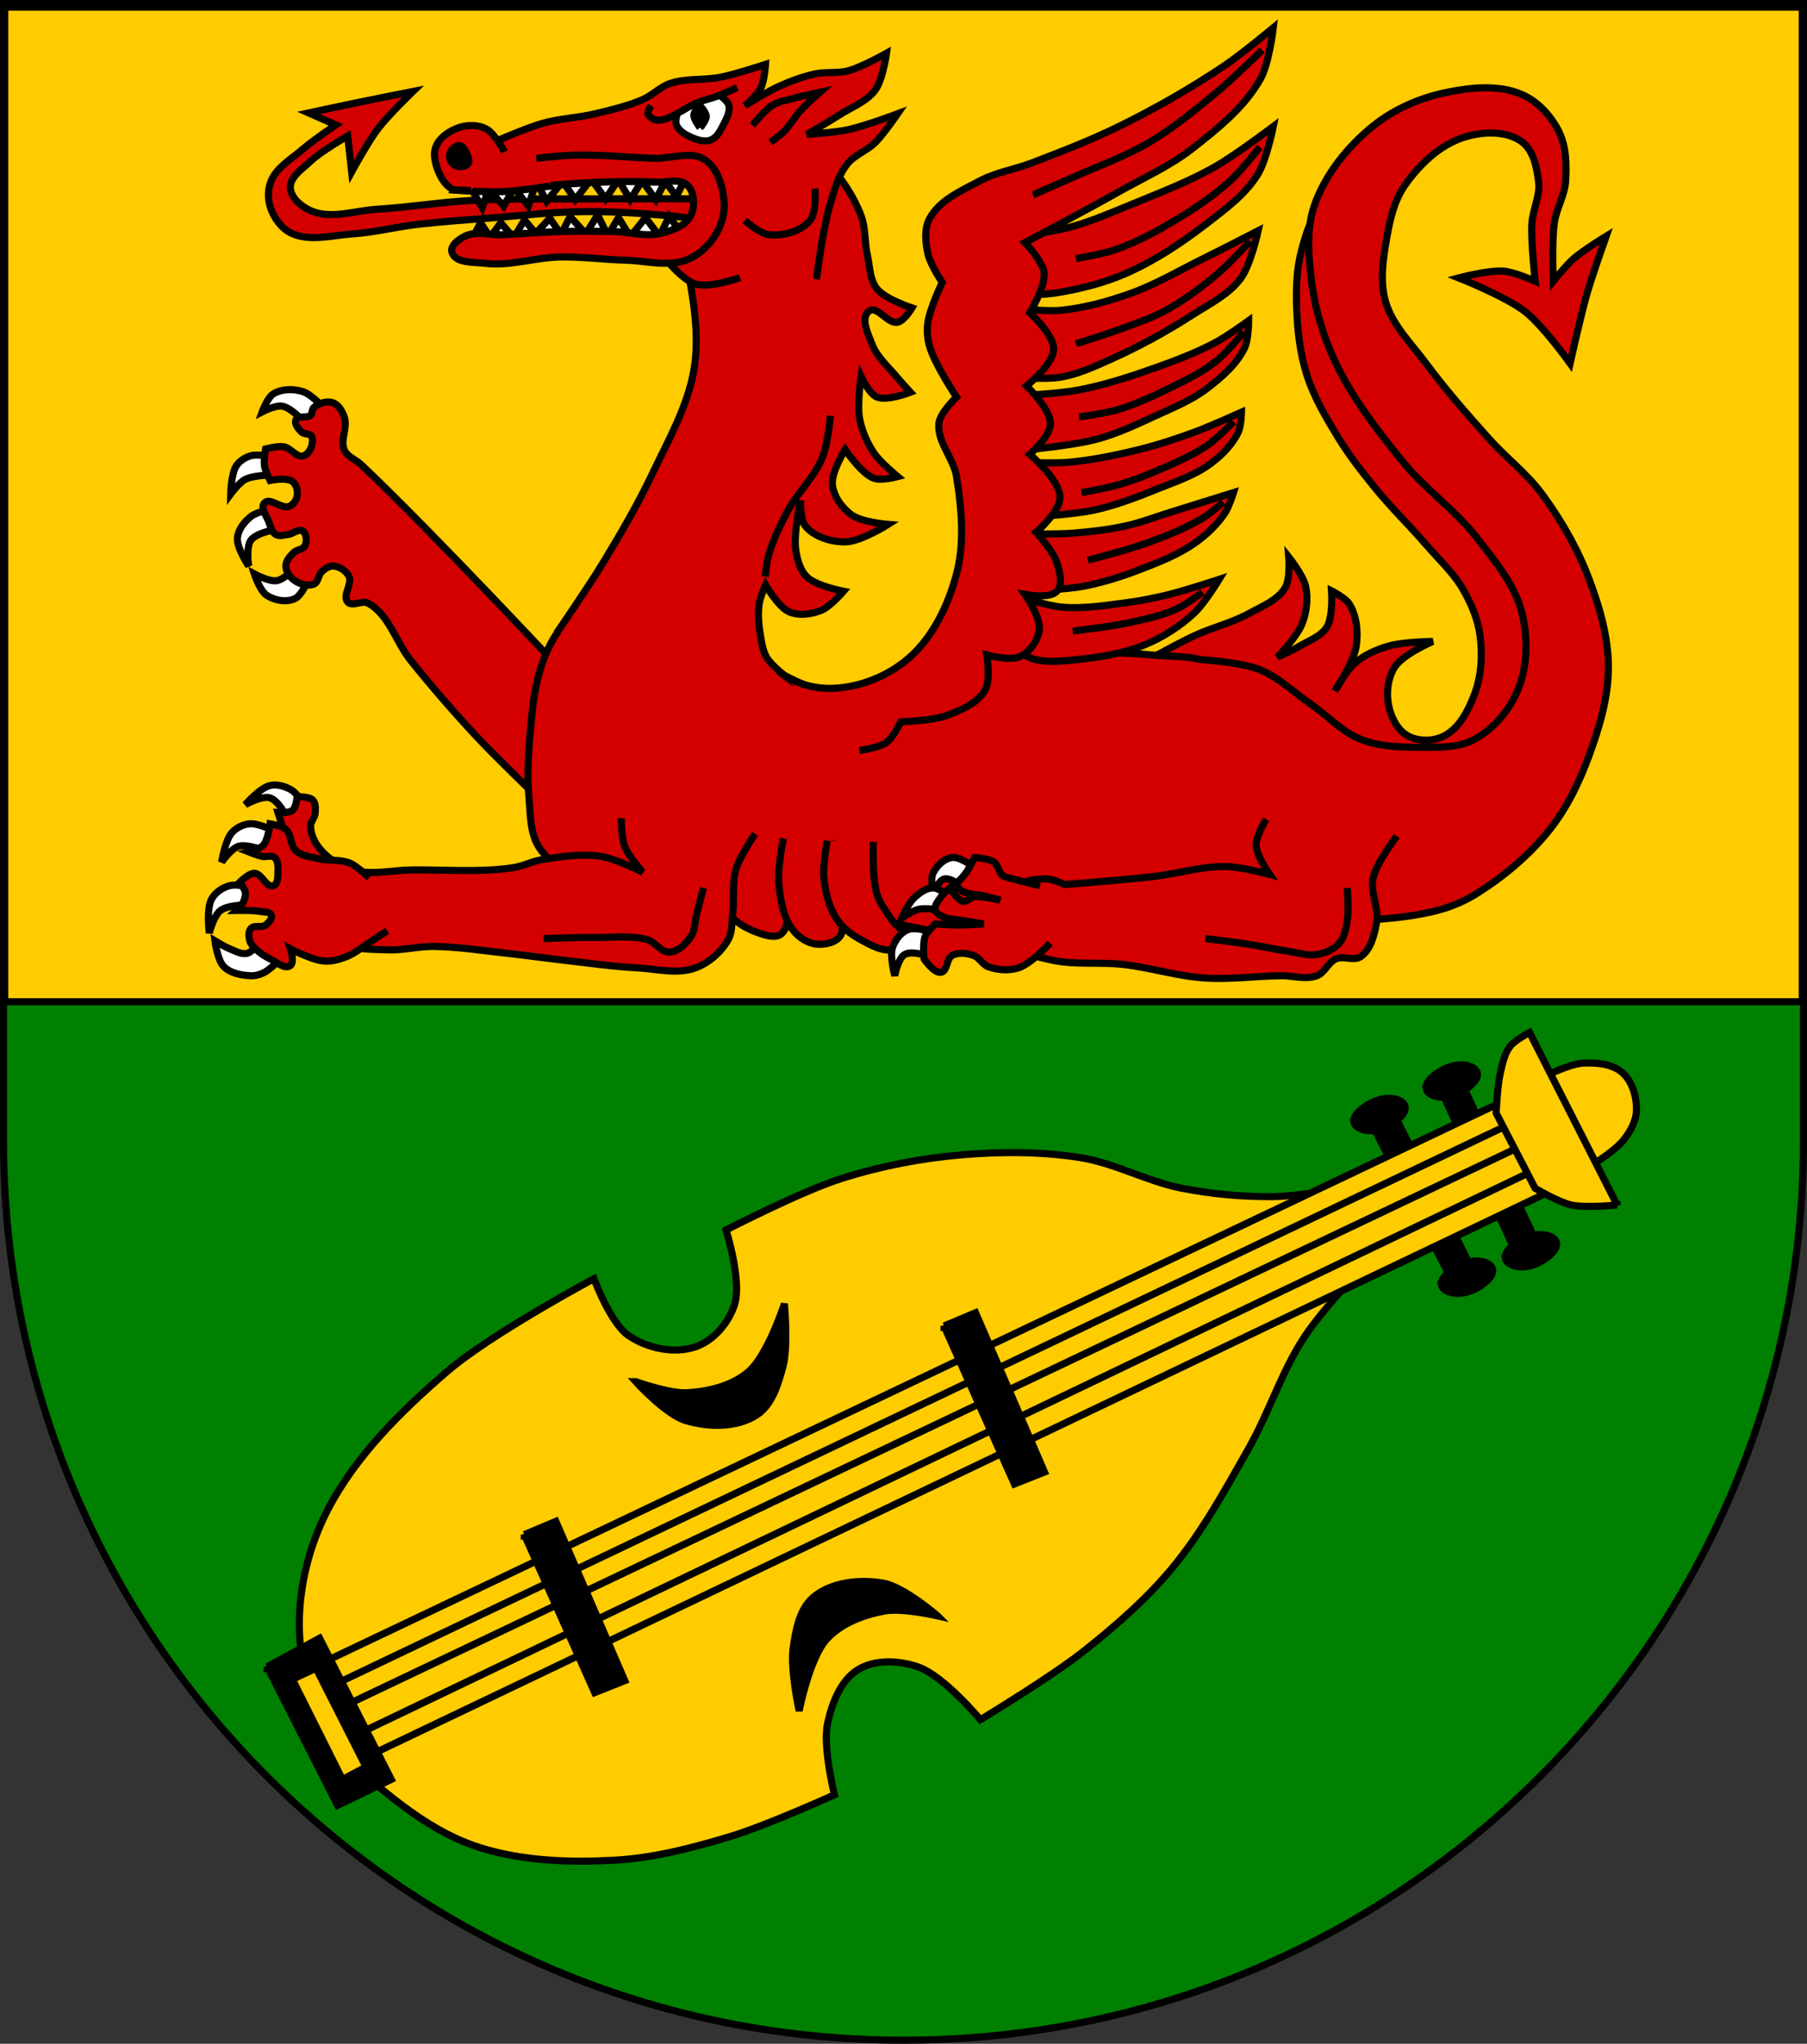 <?xml version="1.0" encoding="UTF-8" standalone="no"?>
<!-- Created with Inkscape (http://www.inkscape.org/) -->

<svg
   xmlns:dc="http://purl.org/dc/elements/1.1/"
   xmlns:cc="http://creativecommons.org/ns#"
   xmlns:rdf="http://www.w3.org/1999/02/22-rdf-syntax-ns#"
   xmlns:svg="http://www.w3.org/2000/svg"
   xmlns="http://www.w3.org/2000/svg"
   xmlns:sodipodi="http://sodipodi.sourceforge.net/DTD/sodipodi-0.dtd"
   xmlns:inkscape="http://www.inkscape.org/namespaces/inkscape"
   width="763"
   height="863"
   id="svg2"
   version="1.1"
   inkscape:version="0.47 r22583"
   sodipodi:docname="Wappen_Baronie_Leihenbutt.svg">
  <rect width="100%" height="100%" fill="#333333" stroke="none"/>
  <defs
     id="defs4">
    <inkscape:perspective
       sodipodi:type="inkscape:persp3d"
       inkscape:vp_x="0 : 526.18109 : 1"
       inkscape:vp_y="0 : 1000 : 0"
       inkscape:vp_z="744.09448 : 526.18109 : 1"
       inkscape:persp3d-origin="372.04724 : 350.78739 : 1"
       id="perspective10" />
    <inkscape:perspective
       id="perspective2828"
       inkscape:persp3d-origin="0.5 : 0.33333333 : 1"
       inkscape:vp_z="1 : 0.5 : 1"
       inkscape:vp_y="0 : 1000 : 0"
       inkscape:vp_x="0 : 0.5 : 1"
       sodipodi:type="inkscape:persp3d" />
    <inkscape:perspective
       id="perspective2828-7"
       inkscape:persp3d-origin="0.5 : 0.33333333 : 1"
       inkscape:vp_z="1 : 0.5 : 1"
       inkscape:vp_y="0 : 1000 : 0"
       inkscape:vp_x="0 : 0.5 : 1"
       sodipodi:type="inkscape:persp3d" />
    <inkscape:perspective
       id="perspective3640"
       inkscape:persp3d-origin="0.5 : 0.33333333 : 1"
       inkscape:vp_z="1 : 0.5 : 1"
       inkscape:vp_y="0 : 1000 : 0"
       inkscape:vp_x="0 : 0.5 : 1"
       sodipodi:type="inkscape:persp3d" />
    <inkscape:perspective
       id="perspective3670"
       inkscape:persp3d-origin="0.5 : 0.33333333 : 1"
       inkscape:vp_z="1 : 0.5 : 1"
       inkscape:vp_y="0 : 1000 : 0"
       inkscape:vp_x="0 : 0.5 : 1"
       sodipodi:type="inkscape:persp3d" />
    <inkscape:perspective
       id="perspective3693"
       inkscape:persp3d-origin="0.5 : 0.33333333 : 1"
       inkscape:vp_z="1 : 0.5 : 1"
       inkscape:vp_y="0 : 1000 : 0"
       inkscape:vp_x="0 : 0.5 : 1"
       sodipodi:type="inkscape:persp3d" />
    <inkscape:perspective
       id="perspective3720"
       inkscape:persp3d-origin="0.5 : 0.33333333 : 1"
       inkscape:vp_z="1 : 0.5 : 1"
       inkscape:vp_y="0 : 1000 : 0"
       inkscape:vp_x="0 : 0.5 : 1"
       sodipodi:type="inkscape:persp3d" />
    <inkscape:perspective
       id="perspective3747"
       inkscape:persp3d-origin="0.5 : 0.33333333 : 1"
       inkscape:vp_z="1 : 0.5 : 1"
       inkscape:vp_y="0 : 1000 : 0"
       inkscape:vp_x="0 : 0.5 : 1"
       sodipodi:type="inkscape:persp3d" />
    <inkscape:perspective
       id="perspective3763"
       inkscape:persp3d-origin="0.5 : 0.33333333 : 1"
       inkscape:vp_z="1 : 0.5 : 1"
       inkscape:vp_y="0 : 1000 : 0"
       inkscape:vp_x="0 : 0.5 : 1"
       sodipodi:type="inkscape:persp3d" />
    <inkscape:perspective
       id="perspective3792"
       inkscape:persp3d-origin="0.5 : 0.33333333 : 1"
       inkscape:vp_z="1 : 0.5 : 1"
       inkscape:vp_y="0 : 1000 : 0"
       inkscape:vp_x="0 : 0.5 : 1"
       sodipodi:type="inkscape:persp3d" />
    <inkscape:perspective
       id="perspective3814"
       inkscape:persp3d-origin="0.5 : 0.33333333 : 1"
       inkscape:vp_z="1 : 0.5 : 1"
       inkscape:vp_y="0 : 1000 : 0"
       inkscape:vp_x="0 : 0.5 : 1"
       sodipodi:type="inkscape:persp3d" />
    <inkscape:perspective
       id="perspective3841"
       inkscape:persp3d-origin="0.5 : 0.33333333 : 1"
       inkscape:vp_z="1 : 0.5 : 1"
       inkscape:vp_y="0 : 1000 : 0"
       inkscape:vp_x="0 : 0.5 : 1"
       sodipodi:type="inkscape:persp3d" />
    <inkscape:perspective
       id="perspective3841-5"
       inkscape:persp3d-origin="0.5 : 0.33333333 : 1"
       inkscape:vp_z="1 : 0.5 : 1"
       inkscape:vp_y="0 : 1000 : 0"
       inkscape:vp_x="0 : 0.5 : 1"
       sodipodi:type="inkscape:persp3d" />
    <inkscape:perspective
       id="perspective3872"
       inkscape:persp3d-origin="0.5 : 0.33333333 : 1"
       inkscape:vp_z="1 : 0.5 : 1"
       inkscape:vp_y="0 : 1000 : 0"
       inkscape:vp_x="0 : 0.5 : 1"
       sodipodi:type="inkscape:persp3d" />
    <inkscape:perspective
       id="perspective3898"
       inkscape:persp3d-origin="0.5 : 0.33333333 : 1"
       inkscape:vp_z="1 : 0.5 : 1"
       inkscape:vp_y="0 : 1000 : 0"
       inkscape:vp_x="0 : 0.5 : 1"
       sodipodi:type="inkscape:persp3d" />
    <inkscape:perspective
       id="perspective3920"
       inkscape:persp3d-origin="0.5 : 0.33333333 : 1"
       inkscape:vp_z="1 : 0.5 : 1"
       inkscape:vp_y="0 : 1000 : 0"
       inkscape:vp_x="0 : 0.5 : 1"
       sodipodi:type="inkscape:persp3d" />
    <inkscape:perspective
       id="perspective2860"
       inkscape:persp3d-origin="0.5 : 0.33333333 : 1"
       inkscape:vp_z="1 : 0.5 : 1"
       inkscape:vp_y="0 : 1000 : 0"
       inkscape:vp_x="0 : 0.5 : 1"
       sodipodi:type="inkscape:persp3d" />
    <inkscape:perspective
       id="perspective3672"
       inkscape:persp3d-origin="0.5 : 0.33333333 : 1"
       inkscape:vp_z="1 : 0.5 : 1"
       inkscape:vp_y="0 : 1000 : 0"
       inkscape:vp_x="0 : 0.5 : 1"
       sodipodi:type="inkscape:persp3d" />
    <inkscape:perspective
       id="perspective3695"
       inkscape:persp3d-origin="0.5 : 0.33333333 : 1"
       inkscape:vp_z="1 : 0.5 : 1"
       inkscape:vp_y="0 : 1000 : 0"
       inkscape:vp_x="0 : 0.5 : 1"
       sodipodi:type="inkscape:persp3d" />
    <inkscape:perspective
       id="perspective3261"
       inkscape:persp3d-origin="0.5 : 0.33333333 : 1"
       inkscape:vp_z="1 : 0.5 : 1"
       inkscape:vp_y="0 : 1000 : 0"
       inkscape:vp_x="0 : 0.5 : 1"
       sodipodi:type="inkscape:persp3d" />
    <inkscape:perspective
       id="perspective2828-1"
       inkscape:persp3d-origin="0.5 : 0.33333333 : 1"
       inkscape:vp_z="1 : 0.5 : 1"
       inkscape:vp_y="0 : 1000 : 0"
       inkscape:vp_x="0 : 0.5 : 1"
       sodipodi:type="inkscape:persp3d" />
    <inkscape:perspective
       id="perspective3652"
       inkscape:persp3d-origin="0.5 : 0.33333333 : 1"
       inkscape:vp_z="1 : 0.5 : 1"
       inkscape:vp_y="0 : 1000 : 0"
       inkscape:vp_x="0 : 0.5 : 1"
       sodipodi:type="inkscape:persp3d" />
    <inkscape:perspective
       id="perspective3652-2"
       inkscape:persp3d-origin="0.5 : 0.33333333 : 1"
       inkscape:vp_z="1 : 0.5 : 1"
       inkscape:vp_y="0 : 1000 : 0"
       inkscape:vp_x="0 : 0.5 : 1"
       sodipodi:type="inkscape:persp3d" />
    <inkscape:perspective
       id="perspective3652-5"
       inkscape:persp3d-origin="0.5 : 0.33333333 : 1"
       inkscape:vp_z="1 : 0.5 : 1"
       inkscape:vp_y="0 : 1000 : 0"
       inkscape:vp_x="0 : 0.5 : 1"
       sodipodi:type="inkscape:persp3d" />
    <inkscape:perspective
       id="perspective3727"
       inkscape:persp3d-origin="0.5 : 0.33333333 : 1"
       inkscape:vp_z="1 : 0.5 : 1"
       inkscape:vp_y="0 : 1000 : 0"
       inkscape:vp_x="0 : 0.5 : 1"
       sodipodi:type="inkscape:persp3d" />
    <inkscape:perspective
       id="perspective3843"
       inkscape:persp3d-origin="0.5 : 0.33333333 : 1"
       inkscape:vp_z="1 : 0.5 : 1"
       inkscape:vp_y="0 : 1000 : 0"
       inkscape:vp_x="0 : 0.5 : 1"
       sodipodi:type="inkscape:persp3d" />
    <inkscape:perspective
       id="perspective3970"
       inkscape:persp3d-origin="0.5 : 0.33333333 : 1"
       inkscape:vp_z="1 : 0.5 : 1"
       inkscape:vp_y="0 : 1000 : 0"
       inkscape:vp_x="0 : 0.5 : 1"
       sodipodi:type="inkscape:persp3d" />
    <inkscape:perspective
       id="perspective4007"
       inkscape:persp3d-origin="0.5 : 0.33333333 : 1"
       inkscape:vp_z="1 : 0.5 : 1"
       inkscape:vp_y="0 : 1000 : 0"
       inkscape:vp_x="0 : 0.5 : 1"
       sodipodi:type="inkscape:persp3d" />
    <inkscape:perspective
       id="perspective4062"
       inkscape:persp3d-origin="0.5 : 0.33333333 : 1"
       inkscape:vp_z="1 : 0.5 : 1"
       inkscape:vp_y="0 : 1000 : 0"
       inkscape:vp_x="0 : 0.5 : 1"
       sodipodi:type="inkscape:persp3d" />
    <inkscape:perspective
       id="perspective4153"
       inkscape:persp3d-origin="0.5 : 0.33333333 : 1"
       inkscape:vp_z="1 : 0.5 : 1"
       inkscape:vp_y="0 : 1000 : 0"
       inkscape:vp_x="0 : 0.5 : 1"
       sodipodi:type="inkscape:persp3d" />
    <inkscape:perspective
       id="perspective4316"
       inkscape:persp3d-origin="0.5 : 0.33333333 : 1"
       inkscape:vp_z="1 : 0.5 : 1"
       inkscape:vp_y="0 : 1000 : 0"
       inkscape:vp_x="0 : 0.5 : 1"
       sodipodi:type="inkscape:persp3d" />
    <inkscape:perspective
       id="perspective4316-9"
       inkscape:persp3d-origin="0.5 : 0.33333333 : 1"
       inkscape:vp_z="1 : 0.5 : 1"
       inkscape:vp_y="0 : 1000 : 0"
       inkscape:vp_x="0 : 0.5 : 1"
       sodipodi:type="inkscape:persp3d" />
    <inkscape:perspective
       id="perspective4420"
       inkscape:persp3d-origin="0.5 : 0.33333333 : 1"
       inkscape:vp_z="1 : 0.5 : 1"
       inkscape:vp_y="0 : 1000 : 0"
       inkscape:vp_x="0 : 0.5 : 1"
       sodipodi:type="inkscape:persp3d" />
    <inkscape:perspective
       id="perspective4571"
       inkscape:persp3d-origin="0.5 : 0.33333333 : 1"
       inkscape:vp_z="1 : 0.5 : 1"
       inkscape:vp_y="0 : 1000 : 0"
       inkscape:vp_x="0 : 0.5 : 1"
       sodipodi:type="inkscape:persp3d" />
    <inkscape:perspective
       id="perspective4594"
       inkscape:persp3d-origin="0.5 : 0.33333333 : 1"
       inkscape:vp_z="1 : 0.5 : 1"
       inkscape:vp_y="0 : 1000 : 0"
       inkscape:vp_x="0 : 0.5 : 1"
       sodipodi:type="inkscape:persp3d" />
    <inkscape:perspective
       id="perspective4594-4"
       inkscape:persp3d-origin="0.5 : 0.33333333 : 1"
       inkscape:vp_z="1 : 0.5 : 1"
       inkscape:vp_y="0 : 1000 : 0"
       inkscape:vp_x="0 : 0.5 : 1"
       sodipodi:type="inkscape:persp3d" />
    <inkscape:perspective
       id="perspective8000"
       inkscape:persp3d-origin="0.5 : 0.33333333 : 1"
       inkscape:vp_z="1 : 0.5 : 1"
       inkscape:vp_y="0 : 1000 : 0"
       inkscape:vp_x="0 : 0.5 : 1"
       sodipodi:type="inkscape:persp3d" />
    <inkscape:perspective
       id="perspective2904"
       inkscape:persp3d-origin="372.04724 : 350.78739 : 1"
       inkscape:vp_z="744.09448 : 526.18109 : 1"
       inkscape:vp_y="0 : 1000 : 0"
       inkscape:vp_x="0 : 526.18109 : 1"
       sodipodi:type="inkscape:persp3d" />
    <clipPath
       id="clipPath4039">
      <path
         id="path3988"
         d="M -0.138,841.445 L 595.138,841.445 L 595.138,-0.445 L -0.138,-0.445 L -0.138,841.445 z" />
    </clipPath>
    <clipPath
       id="clipPath4045">
      <path
         id="path3992"
         d="M 0.03,841.95 L 595.29,841.95 L 595.29,0.03 L 0.03,0.03 L 0.03,841.95 z" />
    </clipPath>
    <clipPath
       id="clipPath17">
      <path
         id="path19"
         d="M 0,841.89 L 595.276,841.89 L 595.276,0 L 0,0 L 0,841.89 z" />
    </clipPath>
    <clipPath
       id="clipPath23">
      <path
         id="path25"
         d="M 0.03,841.95 L 595.29,841.95 L 595.29,0.03 L 0.03,0.03 L 0.03,841.95 z" />
    </clipPath>
    <inkscape:perspective
       id="perspective3288"
       inkscape:persp3d-origin="85.40757 : 66.457692 : 1"
       inkscape:vp_z="170.81514 : 99.686539 : 1"
       inkscape:vp_y="0 : 1000 : 0"
       inkscape:vp_x="0 : 99.686539 : 1"
       sodipodi:type="inkscape:persp3d" />
    <clipPath
       id="clipPath4039-9">
      <path
         id="path4041"
         d="M -0.138,841.445 L 595.138,841.445 L 595.138,-0.445 L -0.138,-0.445 L -0.138,841.445 z" />
    </clipPath>
    <clipPath
       id="clipPath4045-0">
      <path
         id="path4047"
         d="M 0.03,841.95 L 595.29,841.95 L 595.29,0.03 L 0.03,0.03 L 0.03,841.95 z" />
    </clipPath>
    <clipPath
       id="clipPath3255">
      <path
         id="path3257"
         d="M 0.03,841.95 L 595.29,841.95 L 595.29,0.03 L 0.03,0.03 L 0.03,841.95 z" />
    </clipPath>
    <clipPath
       id="clipPath3249">
      <path
         id="path3251"
         d="M -0.138,841.445 L 595.138,841.445 L 595.138,-0.445 L -0.138,-0.445 L -0.138,841.445 z" />
    </clipPath>
    <clipPath
       id="clipPath307">
      <path
         id="path309"
         d="M 9.827,586.634 L 68.413,586.634 L 68.413,556.931 L 9.827,556.931 L 9.827,586.634 z" />
    </clipPath>
    <clipPath
       id="clipPath313">
      <path
         id="path315"
         d="M -0.429,595.138 L 1133.429,595.138 L 1133.429,-0.138 L -0.429,-0.138 L -0.429,595.138 z" />
    </clipPath>
    <clipPath
       id="clipPath319">
      <path
         id="path321"
         d="M 0.015,595.29 L 1133.865,595.29 L 1133.865,0 L 0.015,0 L 0.015,595.29 z" />
    </clipPath>
    <clipPath
       id="clipPath327">
      <path
         id="path329"
         d="M 0.015,0 L 1133.865,0 L 1133.865,595.29 L 0.015,595.29 L 0.015,0 z" />
    </clipPath>
    <clipPath
       id="clipPath335">
      <path
         id="path337"
         d="M 9.827,586.634 L 68.413,586.634 L 68.413,556.931 L 9.827,556.931 L 9.827,586.634 z" />
    </clipPath>
    <clipPath
       id="clipPath341">
      <path
         id="path343"
         d="M -0.429,595.138 L 1133.429,595.138 L 1133.429,-0.138 L -0.429,-0.138 L -0.429,595.138 z" />
    </clipPath>
    <clipPath
       id="clipPath347">
      <path
         id="path349"
         d="M 0.015,595.29 L 1133.865,595.29 L 1133.865,0 L 0.015,0 L 0.015,595.29 z" />
    </clipPath>
    <clipPath
       id="clipPath357">
      <path
         id="path359"
         d="M -0.313,-19.242 L 34.199,-19.242 L 34.199,1.325 L -0.313,1.325 L -0.313,-19.242 z" />
    </clipPath>
    <clipPath
       id="clipPath365">
      <path
         id="path367"
         d="M 0,1 L 0,-0.325 L 1,-0.325 L 1,1" />
    </clipPath>
    <clipPath
       id="clipPath371">
      <path
         id="path373"
         d="M -0.015,1.026 L 1.769,1.026 L 1.769,0 L -0.015,0 L -0.015,1.026 z" />
    </clipPath>
    <clipPath
       id="clipPath377">
      <path
         id="path379"
         d="M -0.327,1.32 L 34.186,1.32 L 34.186,-19.247 L -0.327,-19.247 L -0.327,1.32 z" />
    </clipPath>
    <clipPath
       id="clipPath383">
      <path
         id="path385"
         d="M -0.313,1.325 L 34.2,1.325 L 34.2,-19.242 L -0.313,-19.242 L -0.313,1.325 z" />
    </clipPath>
    <inkscape:perspective
       id="perspective3700"
       inkscape:persp3d-origin="309.68149 : 216.09153 : 1"
       inkscape:vp_z="619.36298 : 324.1373 : 1"
       inkscape:vp_y="0 : 1000 : 0"
       inkscape:vp_x="0 : 324.1373 : 1"
       sodipodi:type="inkscape:persp3d" />
    <inkscape:perspective
       id="perspective3492"
       inkscape:persp3d-origin="0.5 : 0.33333333 : 1"
       inkscape:vp_z="1 : 0.5 : 1"
       inkscape:vp_y="0 : 1000 : 0"
       inkscape:vp_x="0 : 0.5 : 1"
       sodipodi:type="inkscape:persp3d" />
    <inkscape:perspective
       id="perspective4343"
       inkscape:persp3d-origin="0.5 : 0.33333333 : 1"
       inkscape:vp_z="1 : 0.5 : 1"
       inkscape:vp_y="0 : 1000 : 0"
       inkscape:vp_x="0 : 0.5 : 1"
       sodipodi:type="inkscape:persp3d" />
  </defs>
  <sodipodi:namedview
     id="base"
     pagecolor="#ffffff"
     bordercolor="#666666"
     borderopacity="1.0"
     inkscape:pageopacity="0.0"
     inkscape:pageshadow="2"
     inkscape:zoom="0.7"
     inkscape:cx="101.16615"
     inkscape:cy="463.6414"
     inkscape:document-units="px"
     inkscape:current-layer="layer1"
     showgrid="true"
     inkscape:window-width="1186"
     inkscape:window-height="998"
     inkscape:window-x="-4"
     inkscape:window-y="-4"
     inkscape:window-maximized="1"
     showguides="true"
     inkscape:guide-bbox="true">
    <inkscape:grid
       type="xygrid"
       id="grid2816"
       empspacing="5"
       visible="true"
       enabled="true"
       snapvisiblegridlinesonly="true" />
  </sodipodi:namedview>
  <g
     inkscape:label="Ebene 1"
     inkscape:groupmode="layer"
     id="layer1"
     transform="translate(-1.644,-192.036)">
    <path
       style="fill:#008000;fill-opacity:1;stroke:#000000;stroke-width:3;stroke-miterlimit:4;stroke-opacity:1;stroke-dasharray:none"
       d="m 3.144,193.536 0,480 c 0,209.868 170.132,380 380,380 209.868,0 380,-170.132 380,-380 l 0,-480 -760,0 z"
       id="path2850" />
    <rect
       style="fill:#ffcc00;fill-opacity:1;stroke:#000000;stroke-width:3;stroke-miterlimit:4;stroke-opacity:1;stroke-dasharray:none"
       id="rect2870"
       width="759.001"
       height="420.001"
       x="3.643"
       y="195.036" />
    <path
       d="m -981.213,577.587 60.422,-0.338 c 2.625,4.266 2.446,9.785 -2.025,13.165 l -56.034,0.338 c -6.307,-4.94 -4.944,-9.113 -2.363,-13.165 z"
       id="path3507"
       style="fill:#ffffff;fill-rule:evenodd;stroke:none" />
    <path
       d="m -1074.041,588.726 c 14.442,2.754 40.421,6.007 17.89,-46.583 -11.697,-34.876 10.797,-45.666 33.945,-45.189 30.919,0.647 45.547,49.822 50.107,53.628 -11.599,-41.599 6.942,-59.921 17.89,-92.153 5.322,26.442 36.621,29.93 18.566,94.516 9.521,-17.924 15.275,-35.066 24.53,-45.592 10.778,-12.259 23.099,-17.833 37.243,-15.506 45.705,12.806 15.425,59.546 17.654,78.934 4.416,15.309 19.974,16.973 29.266,7.481 -0.676,24.424 -22.256,32.035 -30.855,29.533 -44.048,-12.816 -18.62,-51.88 -42.395,-62.276 -17.137,-1.796 -22.191,11.944 -27.004,25.992 l -51.984,0.338 c -12.631,-35.134 -38.778,-23.233 -36.456,-8.101 7.031,36.591 -34.971,66.114 -58.397,24.979 z"
       id="path3509"
       style="fill:#ffffff;fill-rule:evenodd;stroke:none" />
    <path
       d="m -953.534,702.145 c 4.019,-10.419 14.265,-23.849 9.913,-38.441 -0.6,-2.011 1.625,-4.739 0.551,-7.467 l 13.84,4.388 c -6.647,-14.21 -14.012,-28.022 -12.827,-46.583 5.722,12.868 12.436,17.472 21.191,21.592 9.586,4.511 23.287,6.085 28.362,13.128 5.653,7.845 9.631,17.929 -1.197,26.239 -3.726,2.86 1.183,2.883 0.252,4.19 22.248,-0.143 29.578,-19.255 24.979,-37.131 -10.755,-22.924 -47.608,-14.07 -62.11,-46.245 l -42.194,1.013 c -4.966,25.839 -48.411,24.479 -61.435,48.27 -9.838,24.332 3.152,43.362 28.017,36.118 -9.839,-5.694 -23.926,-20.007 -4.726,-35.781 13.899,-5.403 25.558,-5.881 33.18,-11.845 8.326,-6.516 10.004,-15.823 15.766,-24.948 -4.002,15.035 -0.402,32.864 -11.814,47.258 l 11.139,0 c -7.113,7.214 -6.832,15.798 -3.131,25.015 2.742,6.829 8.375,10.63 12.245,21.23 z"
       id="path3511"
       style="fill:#ffffff;fill-rule:evenodd;stroke:none" />
    <g
       transform="matrix(1.162,0,0,1.163,-87.357,0.329)"
       id="g3223"
       style="stroke:#000000;stroke-width:2.58;stroke-miterlimit:4;stroke-opacity:1;stroke-dasharray:none">
      <path
         sodipodi:nodetypes="ccccc"
         id="path3198"
         d="m 600.092,560.377 27.274,59.094 8.081,-2.525 -28.789,-61.114 -6.566,4.546 z"
         style="fill:#000000;stroke:#000000;stroke-width:2.58;stroke-linecap:butt;stroke-linejoin:miter;stroke-miterlimit:4;stroke-opacity:1;stroke-dasharray:none" />
      <path
         sodipodi:nodetypes="caaaaa"
         id="path3154"
         d="m 637.406,555.872 c 0,0 9.488,-4.826 14.647,-5.051 4.855,-0.211 10.523,0.293 14.142,3.536 3.61,3.235 5.172,8.791 5.051,13.637 -0.097,3.845 -2.177,7.576 -4.546,10.607 -3.774,4.829 -14.647,11.112 -14.647,11.112"
         style="fill:#ffcc00;stroke:#000000;stroke-width:2.58;stroke-linecap:butt;stroke-linejoin:miter;stroke-miterlimit:4;stroke-opacity:1;stroke-dasharray:none" />
      <path
         sodipodi:nodetypes="caaaaaa"
         id="path3156-4"
         d="m 594.861,560.213 c -0.462,-2.139 1.835,-4.195 3.597,-5.493 3.031,-2.233 7.143,-3.715 10.858,-3.106 1.636,0.268 3.777,1.195 4.096,2.822 0.422,2.148 -1.849,4.177 -3.597,5.493 -2.888,2.174 -6.779,3.679 -10.362,3.199 -1.797,-0.241 -4.21,-1.143 -4.593,-2.915 z"
         style="fill:#000000;stroke:#000000;stroke-width:2.58;stroke-linecap:butt;stroke-linejoin:miter;stroke-miterlimit:4;stroke-opacity:1;stroke-dasharray:none" />
      <path
         sodipodi:nodetypes="ccccc"
         id="path3200"
         d="m 574.858,572.499 7.576,-4.546 30.305,60.104 -7.071,4.546 -30.81,-60.104 z"
         style="fill:#000000;stroke:#000000;stroke-width:2.58;stroke-linecap:butt;stroke-linejoin:miter;stroke-miterlimit:4;stroke-opacity:1;stroke-dasharray:none" />
      <path
         sodipodi:nodetypes="caaaaaa"
         id="path3156-45"
         d="m 623.65,621.832 c -0.462,-2.139 1.835,-4.195 3.597,-5.493 3.031,-2.233 7.143,-3.715 10.858,-3.106 1.636,0.268 3.777,1.195 4.096,2.822 0.422,2.148 -1.849,4.177 -3.597,5.493 -2.888,2.174 -6.779,3.679 -10.362,3.199 -1.797,-0.241 -4.21,-1.143 -4.593,-2.915 z"
         style="fill:#000000;stroke:#000000;stroke-width:2.58;stroke-linecap:butt;stroke-linejoin:miter;stroke-miterlimit:4;stroke-opacity:1;stroke-dasharray:none" />
      <path
         sodipodi:nodetypes="caaacaaacaaaaaccaaaacaaacaaaaa"
         id="path3061"
         d="m 194.959,791.743 c -6.086,-10.961 -9.461,-23.829 -9.596,-36.365 -0.155,-14.373 3.549,-29.128 10.102,-41.921 10.123,-19.764 26.627,-35.998 43.437,-50.508 15.982,-13.795 53.538,-33.84 53.538,-33.84 0,0 5.928,16.182 12.627,20.708 6.788,4.587 16.486,6.675 24.244,4.041 6.542,-2.221 11.968,-8.594 14.142,-15.152 2.879,-8.683 -3.03,-27.274 -3.03,-27.274 0,0 27.338,-14.061 41.921,-18.688 14.068,-4.464 28.732,-7.319 43.437,-8.586 14.429,-1.243 29.134,-1.268 43.437,1.01 12.676,2.019 24.269,8.666 36.871,11.112 10.953,2.126 22.178,3.156 33.335,3.03 7.455,-0.084 22.223,-2.525 22.223,-2.525 l 12.627,25.254 c 0,0 -16.983,17.995 -23.739,28.284 -8.264,12.588 -12.769,27.311 -20.203,40.406 -8.485,14.946 -16.795,30.218 -27.779,43.437 -9.439,11.36 -20.739,21.144 -32.325,30.305 -11.721,9.267 -37.376,24.749 -37.376,24.749 0,0 -13.339,-16.004 -22.728,-19.193 -6.862,-2.331 -15.547,-2.789 -21.718,1.01 -6.42,3.952 -9.555,12.322 -11.112,19.698 -1.781,8.442 2.525,25.759 2.525,25.759 0,0 -24.854,11.247 -37.881,15.152 -13.663,4.096 -27.679,7.806 -41.921,8.586 -16.376,0.898 -33.34,0.352 -48.992,-4.546 -11.44,-3.579 -21.879,-10.286 -31.315,-17.678 -9.47,-7.418 -18.909,-15.747 -24.749,-26.264 z"
         style="fill:#ffcc00;stroke:#000000;stroke-width:2.58;stroke-linecap:butt;stroke-linejoin:miter;stroke-miterlimit:4;stroke-opacity:1;stroke-dasharray:none" />
      <path
         sodipodi:nodetypes="caacaaac"
         id="path3063"
         d="m 307.591,666.484 c 0,0 12.325,4.409 18.688,4.041 7.813,-0.452 16.267,-2.5 22.223,-7.576 7.108,-6.057 13.132,-24.749 13.132,-24.749 0,0 1.441,15.405 -0.505,22.728 -1.722,6.48 -3.973,14.027 -9.596,17.678 -7.224,4.69 -17.509,4.495 -25.759,2.02 -7.355,-2.206 -18.183,-14.142 -18.183,-14.142 z"
         style="fill:#000000;stroke:#000000;stroke-width:2.58;stroke-linecap:butt;stroke-linejoin:miter;stroke-miterlimit:4;stroke-opacity:1;stroke-dasharray:none" />
      <path
         sodipodi:nodetypes="caacaaac"
         id="path3063-1"
         d="m 417.274,751.519 c 0,0 -12.763,-2.91 -19.036,-1.787 -7.704,1.379 -15.853,4.419 -21.163,10.168 -6.336,6.861 -10.092,26.136 -10.092,26.136 0,0 -3.265,-15.123 -2.205,-22.627 0.938,-6.639 2.275,-14.4 7.423,-18.695 6.614,-5.517 16.85,-6.547 25.335,-5.073 7.565,1.314 19.737,11.877 19.737,11.877 z"
         style="fill:#000000;stroke:#000000;stroke-width:2.58;stroke-linecap:butt;stroke-linejoin:miter;stroke-miterlimit:4;stroke-opacity:1;stroke-dasharray:none" />
      <path
         id="path3144"
         d="M 196.01,767.479 621.284,565.448 637.952,598.278 211.668,801.824"
         style="fill:#ffcc00;stroke:#000000;stroke-width:2.58;stroke-linecap:butt;stroke-linejoin:miter;stroke-miterlimit:4;stroke-opacity:1;stroke-dasharray:none" />
      <path
         id="path3146"
         d="M 200.051,775.56 629.366,571.004"
         style="fill:none;stroke:#000000;stroke-width:2.58;stroke-linecap:butt;stroke-linejoin:miter;stroke-miterlimit:4;stroke-opacity:1;stroke-dasharray:none" />
      <path
         id="path3148"
         d="M 205.102,782.631 635.427,578.075"
         style="fill:none;stroke:#000000;stroke-width:2.58;stroke-linecap:butt;stroke-linejoin:miter;stroke-miterlimit:4;stroke-opacity:1;stroke-dasharray:none" />
      <path
         id="path3150"
         d="M 209.142,793.238 640.477,586.662"
         style="fill:none;stroke:#000000;stroke-width:2.58;stroke-linecap:butt;stroke-linejoin:miter;stroke-miterlimit:4;stroke-opacity:1;stroke-dasharray:none" />
      <path
         sodipodi:nodetypes="caccaacc"
         id="path3152"
         d="m 664.216,602.339 c 0,0 -11.241,1.192 -16.668,0 -4.709,-1.034 -13.132,-6.061 -13.132,-6.061 l -14.142,-27.274 c 0,0 0.406,-9.866 1.515,-14.647 0.771,-3.321 1.468,-6.886 3.536,-9.596 1.757,-2.303 7.071,-5.051 7.071,-5.051 l 31.82,62.629 z"
         style="fill:#ffcc00;stroke:#000000;stroke-width:2.58;stroke-linecap:butt;stroke-linejoin:miter;stroke-miterlimit:4;stroke-opacity:1;stroke-dasharray:none" />
      <path
         sodipodi:nodetypes="caaaaaa"
         id="path3156"
         d="m 568.611,572.359 c -0.462,-2.139 1.835,-4.195 3.597,-5.493 3.031,-2.233 7.143,-3.715 10.858,-3.106 1.636,0.268 3.777,1.195 4.096,2.822 0.422,2.148 -1.849,4.177 -3.597,5.493 -2.888,2.174 -6.779,3.679 -10.362,3.199 -1.797,-0.241 -4.21,-1.143 -4.593,-2.915 z"
         style="fill:#000000;stroke:#000000;stroke-width:2.58;stroke-linecap:butt;stroke-linejoin:miter;stroke-miterlimit:4;stroke-opacity:1;stroke-dasharray:none" />
      <path
         sodipodi:nodetypes="caaaaaa"
         id="path3156-8"
         d="m 600.416,631.449 c -0.462,-2.139 1.835,-4.195 3.597,-5.493 3.031,-2.233 7.143,-3.715 10.858,-3.106 1.636,0.268 3.777,1.195 4.096,2.822 0.422,2.148 -1.849,4.177 -3.597,5.493 -2.888,2.174 -6.779,3.679 -10.362,3.199 -1.797,-0.241 -4.21,-1.143 -4.593,-2.915 z"
         style="fill:#000000;stroke:#000000;stroke-width:2.58;stroke-linecap:butt;stroke-linejoin:miter;stroke-miterlimit:4;stroke-opacity:1;stroke-dasharray:none" />
      <path
         sodipodi:nodetypes="ccccc"
         id="path3087-7"
         d="m 419.638,646.286 11.453,-4.813 25.04,57.835 -10.916,4.342 -25.577,-57.365 z"
         style="fill:#000000;stroke:#000000;stroke-width:2.58;stroke-linecap:butt;stroke-linejoin:miter;stroke-miterlimit:4;stroke-opacity:1;stroke-dasharray:none" />
      <path
         sodipodi:nodetypes="ccccc"
         id="path3087-7-4"
         d="m 267.121,722.031 11.453,-4.813 25.04,57.835 -10.916,4.342 -25.577,-57.365 z"
         style="fill:#000000;stroke:#000000;stroke-width:2.58;stroke-linecap:butt;stroke-linejoin:miter;stroke-miterlimit:4;stroke-opacity:1;stroke-dasharray:none" />
      <path
         sodipodi:nodetypes="ccccc"
         id="path3087-7-9"
         d="m 173.682,770.013 19.029,-10.369 26.05,51.269 -19.502,9.393 -25.577,-50.294 z"
         style="fill:#000000;stroke:#000000;stroke-width:2.58;stroke-linecap:butt;stroke-linejoin:miter;stroke-miterlimit:4;stroke-opacity:1;stroke-dasharray:none" />
      <path
         sodipodi:nodetypes="ccccc"
         id="path3142"
         d="m 182.838,774.57 8.586,-4.041 18.183,35.86 -8.586,4.546 -18.183,-36.365 z"
         style="fill:#ffcc00;stroke:#000000;stroke-width:2.58;stroke-linecap:butt;stroke-linejoin:miter;stroke-miterlimit:4;stroke-opacity:1;stroke-dasharray:none" />
    </g>
    <g
       transform="matrix(0.941,0,0,0.941,51.995,159.868)"
       id="g3000"
       style="stroke:#000000;stroke-width:3.187;stroke-miterlimit:4;stroke-opacity:1;stroke-dasharray:none">
      <path
         sodipodi:nodetypes="caaacaacaacaacaacaaaaaaaaaaaaaacaaaaaaa"
         id="path2940"
         d="m 456.589,333.134 c 0,0 16.957,-9.523 25.759,-13.637 8.072,-3.773 16.952,-5.788 24.749,-10.102 5.805,-3.212 12.813,-5.889 16.162,-11.617 2.309,-3.948 1.515,-13.637 1.515,-13.637 0,0 6.492,8.196 7.576,13.132 1.197,5.449 0.459,11.45 -1.515,16.668 -2.216,5.858 -11.112,15.152 -11.112,15.152 0,0 6.873,-3.115 10.102,-5.051 4.247,-2.546 9.578,-4.338 12.122,-8.586 2.789,-4.658 2.02,-16.162 2.02,-16.162 0,0 6.338,3.18 8.081,6.061 3.266,5.4 3.919,12.44 3.03,18.688 -1.05,7.381 -9.596,20.203 -9.596,20.203 0,0 5.142,-9.265 9.091,-12.627 4.3,-3.66 9.73,-6 15.152,-7.576 6.338,-1.843 19.698,-2.02 19.698,-2.02 0,0 -13.508,5.758 -17.173,11.617 -3.157,5.046 -3.816,11.867 -2.525,17.678 1.134,5.106 3.986,10.644 8.586,13.132 4.739,2.563 11.36,2.441 16.162,0 6.875,-3.494 10.898,-11.479 13.637,-18.688 3.124,-8.222 3.643,-17.54 2.525,-26.264 -0.934,-7.291 -3.922,-14.33 -7.576,-20.708 -4.34,-7.575 -10.968,-13.59 -16.668,-20.203 -7.393,-8.579 -15.583,-16.468 -22.728,-25.254 -5.928,-7.289 -11.771,-14.71 -16.668,-22.728 -5.493,-8.996 -10.964,-18.234 -14.142,-28.284 -3.08,-9.739 -4.201,-20.096 -4.546,-30.305 -0.279,-8.272 -0.026,-16.729 2.02,-24.749 2.05,-8.033 4.643,-16.488 10.102,-22.728 1.692,-1.934 6.566,-4.041 6.566,-4.041 0,0 -1.852,36.81 4.546,53.538 10.092,26.387 33.973,45.147 51.013,67.68 11.089,14.664 25.086,27.511 33.335,43.942 9.515,18.952 20.786,40.137 17.678,61.114 -3.354,22.635 -21.908,40.717 -37.376,57.579 -11.11,12.111 -23.548,24.413 -38.891,30.305 -17.648,6.777 -56.569,4.041 -56.569,4.041"
         style="fill:#d40000;stroke:#000000;stroke-width:3.187;stroke-linecap:butt;stroke-linejoin:miter;stroke-miterlimit:4;stroke-opacity:1;stroke-dasharray:none" />
      <g
         id="g2892"
         style="stroke:#000000;stroke-width:3.187;stroke-miterlimit:4;stroke-opacity:1;stroke-dasharray:none">
        <path
           style="fill:#ffffff;stroke:#000000;stroke-width:3.187;stroke-linecap:butt;stroke-linejoin:miter;stroke-miterlimit:4;stroke-opacity:1;stroke-dasharray:none"
           d="m 68.69,239.189 c 0,0 -6.515,-1.379 -9.596,-0.505 -2.561,0.727 -5.104,2.321 -6.566,4.546 -2.357,3.587 -2.525,12.627 -2.525,12.627 0,0 3.805,-5.167 6.566,-6.566 3.951,-2.002 13.132,-2.02 13.132,-2.02"
           id="path2880"
           sodipodi:nodetypes="caacaa" />
        <path
           style="fill:#ffffff;stroke:#000000;stroke-width:3.187;stroke-linecap:butt;stroke-linejoin:miter;stroke-miterlimit:4;stroke-opacity:1;stroke-dasharray:none"
           d="m 92.934,218.481 c 0,0 -6.263,-7.234 -10.607,-8.586 -4.192,-1.305 -9.377,-1.264 -13.132,1.01 -2.717,1.645 -5.051,8.081 -5.051,8.081 0,0 6.005,-3.13 9.091,-2.525 4.594,0.9 11.112,8.586 11.112,8.586"
           id="path2878"
           sodipodi:nodetypes="caacaa" />
        <path
           style="fill:#ffffff;stroke:#000000;stroke-width:3.187;stroke-linecap:butt;stroke-linejoin:miter;stroke-miterlimit:4;stroke-opacity:1;stroke-dasharray:none"
           d="m 79.802,288.182 c 0,0 -5.405,5.945 -9.091,6.566 -3.467,0.584 -10.102,-3.03 -10.102,-3.03 0,0 2.47,7.562 5.556,9.596 3.54,2.333 8.787,3.311 12.627,1.515 3.638,-1.701 6.566,-10.102 6.566,-10.102"
           id="path2884"
           sodipodi:nodetypes="cacaaa" />
        <path
           style="fill:#ffffff;stroke:#000000;stroke-width:3.187;stroke-linecap:butt;stroke-linejoin:miter;stroke-miterlimit:4;stroke-opacity:1;stroke-dasharray:none"
           d="m 69.195,262.423 c 0,0 -7.31,1.314 -10.102,3.536 -2.961,2.356 -5.716,5.829 -6.061,9.596 -0.414,4.514 5.051,12.627 5.051,12.627 0,0 -1.306,-8.496 1.01,-11.617 2.702,-3.64 12.627,-5.051 12.627,-5.051"
           id="path2882"
           sodipodi:nodetypes="caacaa" />
        <path
           style="fill:#d40000;stroke:#000000;stroke-width:3.187;stroke-linecap:butt;stroke-linejoin:miter;stroke-miterlimit:4;stroke-opacity:1;stroke-dasharray:none"
           d="m 199.505,336.164 c 0,0 -59.313,-63.609 -90.914,-93.439 -2.43,-2.294 -6.188,-3.526 -7.576,-6.566 -2.028,-4.441 1.572,-10.025 0,-14.647 -0.889,-2.614 -2.449,-5.64 -5.051,-6.566 -2.77,-0.986 -6.335,0.13 -8.586,2.02 -0.982,0.825 -0.562,2.678 -1.515,3.536 -1.703,1.531 -5.626,-0.068 -6.566,2.02 -0.835,1.855 1.081,4.123 2.525,5.556 1.177,1.168 3.929,0.481 4.546,2.02 1.151,2.873 -0.662,7.435 -3.536,8.586 -3.079,1.233 -5.811,-3.555 -9.091,-4.041 -2.685,-0.397 -8.081,1.01 -8.081,1.01 0,0 -0.884,5.074 -0.505,7.576 0.351,2.319 2.525,6.566 2.525,6.566 0,0 7.44,-1.565 10.102,0.505 1.807,1.406 2.433,4.314 2.02,6.566 -0.346,1.888 -1.758,3.821 -3.536,4.546 -3.462,1.411 -8.598,-4.282 -11.112,-1.515 -1.977,2.176 0.97,5.84 2.02,8.586 0.753,1.97 1.216,4.479 3.03,5.556 1.592,0.945 3.716,0.21 5.556,0 2.232,-0.254 4.707,-2.775 6.566,-1.515 1.833,1.242 1.951,4.561 1.01,6.566 -0.834,1.777 -3.671,1.634 -5.051,3.03 -1.644,1.664 -3.563,3.722 -3.536,6.061 0.03,2.57 1.915,5.121 4.041,6.566 2.404,1.634 5.926,2.686 8.586,1.515 2.009,-0.884 1.905,-4.086 3.536,-5.556 1.398,-1.261 3.171,-2.627 5.051,-2.525 2.798,0.151 5.782,2.058 7.071,4.546 1.783,3.441 -3.107,8.744 -0.505,11.617 2.037,2.25 6.418,-0.931 9.091,0.505 9.433,5.067 12.486,17.412 19.193,25.759 9.346,11.63 19.131,22.918 29.294,33.84 8.272,8.889 25.759,25.759 25.759,25.759"
           id="path2876"
           sodipodi:nodetypes="caaaacacaaaacacaaacacaaaacacaaaaaaaa" />
      </g>
      <g
         id="g2994"
         style="stroke:#000000;stroke-width:3.187;stroke-miterlimit:4;stroke-opacity:1;stroke-dasharray:none">
        <path
           style="fill:#d40000;stroke:#000000;stroke-width:3.187;stroke-linecap:butt;stroke-linejoin:miter;stroke-miterlimit:4;stroke-opacity:1;stroke-dasharray:none"
           d="m 204.051,310.405 c 0,0 -5.154,4.344 -7.071,7.071 -3.638,5.176 -6.222,11.125 -8.081,17.173 -2.855,9.287 -3.701,19.111 -4.546,28.789 -0.835,9.562 -1.388,19.232 -0.505,28.789 0.695,7.529 0.426,15.883 4.546,22.223 5.523,8.501 15.999,12.556 24.749,17.678 7.865,4.604 15.869,9.569 24.749,11.617 11.321,2.611 23.232,0.566 34.85,0.505 6.736,-0.035 13.467,-0.598 20.203,-0.505 9.609,0.133 19.22,0.633 28.789,1.515 8.962,0.826 17.882,2.113 26.769,3.536 11.672,1.869 23.106,5.22 34.85,6.566 19.922,2.283 40.124,0.826 60.104,2.525 18.435,1.568 37.133,11.675 55.053,7.071 12.72,-3.268 24.191,-12.543 31.82,-23.234 6.96,-9.753 9.965,-22.38 10.607,-34.345 0.707,-13.188 -0.9,-27.495 -7.576,-38.891 -9.54,-16.284 -25.961,-28.9 -43.184,-36.618 -8.3,-3.719 -17.97,-2.894 -27.022,-3.788 -8.727,-0.862 -17.518,-0.883 -26.264,-1.515 -11.63,-0.841 -23.197,-3.442 -34.85,-3.03 -10.733,0.379 -21.458,2.227 -31.82,5.051 -15.534,4.233 -28.851,17.543 -44.952,17.678 -11.773,0.099 -33.083,-12.374 -33.083,-12.374"
           id="path2986"
           sodipodi:nodetypes="caaaaaaaaaaaaaaaaaaaaaaaa" />
        <path
           style="fill:#d40000;stroke:#000000;stroke-width:3.187;stroke-linecap:butt;stroke-linejoin:miter;stroke-miterlimit:4;stroke-opacity:1;stroke-dasharray:none"
           d="m 270.721,422.532 c 0,0 -1.772,13.992 1.515,19.698 3.264,5.665 9.919,9.172 16.162,11.112 2.733,0.849 6.346,1.782 8.586,0 3.516,-2.797 2.666,-8.654 3.03,-13.132 0.424,-5.213 -1.358,-10.439 -1.01,-15.657 0.285,-4.283 2.525,-12.627 2.525,-12.627"
           id="path2988"
           sodipodi:nodetypes="caaaaaa" />
        <path
           style="fill:#d40000;stroke:#000000;stroke-width:3.187;stroke-linecap:butt;stroke-linejoin:miter;stroke-miterlimit:4;stroke-opacity:1;stroke-dasharray:none"
           d="m 297.995,410.41 c 0,0 -2.746,13.811 -2.02,20.708 0.758,7.202 2.016,15.074 6.566,20.708 2.558,3.168 6.547,5.745 10.607,6.061 3.772,0.293 8.686,-0.781 10.607,-4.041 1.813,-3.077 -0.735,-7.121 -1.515,-10.607 -1,-4.469 -3.725,-8.563 -4.041,-13.132 -0.434,-6.296 3.03,-18.688 3.03,-18.688"
           id="path2990"
           sodipodi:nodetypes="caaaaaaa" />
        <path
           style="fill:#d40000;stroke:#000000;stroke-width:3.187;stroke-linecap:butt;stroke-linejoin:miter;stroke-miterlimit:4;stroke-opacity:1;stroke-dasharray:none"
           d="m 317.693,411.42 c 0,0 -2.089,11.118 -1.515,16.668 0.651,6.304 2.151,12.838 5.556,18.183 2.434,3.821 6.125,6.921 10.102,9.091 5.055,2.759 11.296,6.622 16.668,4.546 2.047,-0.792 3.608,-3.362 3.536,-5.556 -0.103,-3.13 -3.856,-4.946 -5.556,-7.576 -2.414,-3.736 -5.295,-7.354 -6.566,-11.617 -2.218,-7.437 -1.515,-23.234 -1.515,-23.234"
           id="path2992"
           sodipodi:nodetypes="caaaaaaaa" />
      </g>
      <path
         sodipodi:nodetypes="caaaaaaaaaaaaaaaaaacacacacacaaaaaaaaaaaaaaaaaa"
         id="path2936"
         d="m 484.368,330.103 c 0,0 18.712,1.135 27.274,4.546 8.676,3.456 15.544,10.358 23.234,15.657 7.462,5.142 13.792,12.338 22.223,15.657 8.064,3.175 17.092,3.547 25.759,3.536 8.5,-0.011 17.786,0.524 25.254,-3.536 8.808,-4.788 15.988,-13.415 19.698,-22.728 4.241,-10.646 4.33,-23.237 1.515,-34.345 -3.135,-12.371 -11.918,-22.713 -19.698,-32.83 -9.871,-12.836 -23.634,-22.279 -33.84,-34.85 -11.39,-14.029 -22.662,-28.576 -30.305,-44.952 -5.408,-11.589 -9.109,-24.17 -10.607,-36.871 -1.302,-11.047 -2.217,-22.857 1.515,-33.335 4.926,-13.83 14.842,-26.133 26.264,-35.355 9.497,-7.668 21.368,-12.749 33.335,-15.152 10.899,-2.189 23.13,-3.399 33.335,1.01 7.213,3.116 13.176,9.629 16.668,16.668 3.322,6.698 3.51,14.762 3.03,22.223 -0.414,6.439 -4.14,12.3 -5.051,18.688 -1.236,8.669 -0.505,26.264 -0.505,26.264 0,0 5.688,-7.112 9.091,-10.102 4.456,-3.915 14.647,-10.102 14.647,-10.102 0,0 -6.089,17.06 -8.586,25.759 -2.963,10.322 -7.576,31.315 -7.576,31.315 0,0 -12.113,-16.919 -20.203,-23.233 -8.785,-6.856 -29.8,-15.152 -29.8,-15.152 0,0 13.416,-3.582 20.203,-3.03 4.935,0.401 14.142,4.546 14.142,4.546 0,0 -1.954,-17.169 -1.515,-25.759 0.322,-6.302 3.767,-12.42 3.03,-18.688 -0.767,-6.521 -2.26,-14.33 -7.576,-18.183 -6.974,-5.054 -17.535,-4.579 -25.759,-2.02 -10.972,3.414 -20.199,12.291 -26.769,21.718 -4.779,6.858 -6.642,15.505 -8.081,23.739 -1.623,9.289 -3.119,19.224 -0.505,28.284 3.067,10.633 11.592,18.888 18.183,27.779 8.755,11.81 18.476,22.889 28.284,33.84 7.626,8.515 16.961,15.544 23.739,24.749 8.668,11.772 16.067,24.702 21.213,38.386 4.731,12.58 8.586,25.956 8.586,39.396 0,13.44 -3.964,26.776 -8.586,39.396 -4.326,11.81 -9.875,23.471 -17.678,33.335 -9.03,11.415 -20.517,21.028 -32.83,28.789 -5.423,3.418 -11.47,5.976 -17.678,7.576 -16.384,4.223 -33.601,4.392 -50.508,5.051 -15.481,0.604 -46.467,-1.01 -46.467,-1.01"
         style="fill:#d40000;stroke:#000000;stroke-width:3.187;stroke-linecap:butt;stroke-linejoin:miter;stroke-miterlimit:4;stroke-opacity:1;stroke-dasharray:none" />
      <g
         id="g2872"
         style="stroke:#000000;stroke-width:3.187;stroke-miterlimit:4;stroke-opacity:1;stroke-dasharray:none">
        <path
           style="fill:#d40000;stroke:#000000;stroke-width:3.187;stroke-linecap:butt;stroke-linejoin:miter;stroke-miterlimit:4;stroke-opacity:1;stroke-dasharray:none"
           d="m 196.219,318.329 c 0,0 14.367,-20.857 20.923,-31.681 7.896,-13.035 15.61,-26.231 22.143,-40 7.146,-15.059 15.729,-30.004 18.571,-46.429 2.154,-12.443 0.684,-25.407 -1.429,-37.857 -0.542,-3.193 -2.857,-9.286 -2.857,-9.286 0,0 11.351,-28.821 22.143,-39.286 8.104,-7.859 30,-15.714 30,-15.714 0,0 8.698,5.531 12.143,9.286 6.296,6.863 11.696,14.864 15,23.571 2.139,5.636 1.551,11.972 2.857,17.857 1.127,5.076 1.037,10.94 4.286,15 3.728,4.659 15.714,8.571 15.714,8.571 0,0 -3.463,5.805 -6.429,6.429 -4.5,0.946 -9.189,-7.773 -12.857,-5 -4.006,3.029 -0.402,10.323 1.429,15 2.291,5.854 7.433,10.147 11.429,15 1.822,2.213 5.714,6.429 5.714,6.429 0,0 -10.322,4.047 -15,2.143 -3.617,-1.472 -7.143,-9.286 -7.143,-9.286 0,0 -1.793,12.471 -0.714,18.571 0.985,5.573 3.295,11.002 6.429,15.714 2.797,4.206 10.714,10.714 10.714,10.714 0,0 -7.364,1.973 -10.714,0.714 -5.674,-2.132 -12.857,-12.857 -12.857,-12.857 0,0 -6.311,10.173 -5.714,15.714 0.573,5.32 4.252,10.413 8.571,13.571 4.569,3.34 16.429,4.286 16.429,4.286 0,0 -12.344,7.835 -19.286,7.857 -6.411,0.02 -13.787,-2.19 -17.857,-7.143 -2.461,-2.995 -2.143,-11.429 -2.143,-11.429 0,0 -3.229,14.807 -2.143,22.143 0.641,4.33 1.878,9.075 5,12.143 4.195,4.121 16.429,6.429 16.429,6.429 0,0 -5.922,6.946 -10,8.571 -4.429,1.765 -9.892,2.566 -14.286,0.714 C 295.74,306.694 290,296.648 290,296.648 c 0,0 -2.446,5.588 -2.857,8.571 -0.684,4.959 -0.148,10.069 0.714,15 0.558,3.19 1.119,6.554 2.857,9.286 3.114,4.894 12.9,11.681 12.9,11.681"
           id="path2830"
           sodipodi:nodetypes="caaaacacaaaacaaaacacaacacaacaacaacaacaaaa" />
        <path
           style="fill:none;stroke:#000000;stroke-width:3.187;stroke-linecap:butt;stroke-linejoin:miter;stroke-miterlimit:4;stroke-opacity:1;stroke-dasharray:none"
           d="m 319.143,220.791 c 0,0 -1.221,12.722 -3.571,18.571 -3.596,8.947 -11.18,15.776 -15.714,24.286 -3.411,6.401 -6.576,13.027 -8.571,20 -0.862,3.011 -1.429,9.286 -1.429,9.286"
           id="path2834"
           sodipodi:nodetypes="caaaa" />
      </g>
      <g
         id="g2858"
         style="stroke:#000000;stroke-width:3.187;stroke-miterlimit:4;stroke-opacity:1;stroke-dasharray:none">
        <path
           style="fill:#d40000;stroke:#000000;stroke-width:3.187;stroke-linecap:butt;stroke-linejoin:miter;stroke-miterlimit:4;stroke-opacity:1;stroke-dasharray:none"
           d="m 260.357,123.434 c 0,0 -30.476,-0.096 -45.714,0 -18.93,0.119 -37.882,-0.284 -56.786,0.714 -14.089,0.744 -28.058,3.103 -42.143,3.929 -9.867,0.578 -20.57,4.635 -29.643,0.714 -4.256,-1.839 -9.094,-5.724 -9.286,-10.357 -0.203,-4.924 5.357,-8.39 8.929,-11.786 C 90.62,101.984 102.5,95.219 102.5,95.219 l 1.786,16.071 c 0,0 7.223,-13.29 11.786,-19.286 4.641,-6.099 15.714,-16.786 15.714,-16.786 0,0 -16.677,3.281 -25,5 C 99.514,81.721 85,84.862 85,84.862 l 12.143,5.357 c 0,0 -10.29,7.018 -15,11.071 -4.977,4.283 -11.327,7.9 -13.929,13.929 -1.604,3.718 -1.656,8.307 -0.357,12.143 1.574,4.649 4.867,9.29 9.286,11.429 8.252,3.994 18.353,0.963 27.5,0.357 9.844,-0.652 19.486,-3.144 29.286,-4.286 10.92,-1.273 21.897,-1.999 32.857,-2.857 13.682,-1.071 27.349,-2.701 41.071,-2.857 12.751,-0.145 25.509,0.696 38.214,1.786 6.694,0.574 20,2.5 20,2.5"
           id="path2840"
           sodipodi:nodetypes="caaaaaaccacaccaaaaaaaaaa" />
        <path
           style="fill:#ffffff;stroke:#000000;stroke-width:3.187;stroke-linecap:butt;stroke-linejoin:miter;stroke-miterlimit:4;stroke-opacity:1;stroke-dasharray:none"
           d="m 157.5,118.076 5.357,9.286 2.857,-8.214 6.786,7.5 4.643,-8.214 6.429,8.214 3.571,-10.714 4.643,8.571 7.143,-8.929 5.714,8.214 7.143,-9.286 6.429,8.929 5.714,-8.571 5.357,8.929 5.357,-8.571 6.071,8.571 4.286,-8.214 5,6.786 4.643,-9.286"
           id="path2846"
           sodipodi:nodetypes="ccccccccccccccccccc" />
        <path
           style="fill:#d40000;stroke:#000000;stroke-width:3.187;stroke-linecap:butt;stroke-linejoin:miter;stroke-miterlimit:4;stroke-opacity:1;stroke-dasharray:none"
           d="m 278.571,158.791 c 0,0 -13.565,4.841 -20,2.857 -7.086,-2.185 -16.429,-15 -16.429,-15 0,0 9.47,-1.296 12.857,-4.286 4.551,-4.017 7.432,-10.373 7.857,-16.429 0.332,-4.732 -0.32,-10.968 -4.286,-13.571 -5.803,-3.809 -13.796,1.578 -20.714,2.143 -11.887,0.971 -23.834,1.097 -35.714,2.143 -10.267,0.904 -20.416,3.153 -30.714,3.571 -6.903,0.281 -20.714,-0.714 -20.714,-0.714 0,0 17.143,-21.429 17.143,-21.429 0,0 14.525,-6.425 22.143,-8.571 7.687,-2.165 15.806,-2.421 23.571,-4.286 7.251,-1.741 14.594,-3.445 21.429,-6.429 4.304,-1.879 7.697,-5.63 12.143,-7.143 7.269,-2.474 15.334,-1.322 22.857,-2.857 6.793,-1.386 20,-5.714 20,-5.714 0,0 -0.501,7.463 -2.143,10.714 -1.595,3.16 -7.143,7.857 -7.143,7.857 0,0 9.758,-6.187 15,-8.571 5.278,-2.401 10.764,-4.478 16.429,-5.714 4.907,-1.071 10.149,-0.126 15,-1.429 6.071,-1.63 17.143,-7.857 17.143,-7.857 0,0 -1.631,11.801 -5,16.429 -3.926,5.393 -10.827,7.806 -16.429,11.429 -4.663,3.016 -14.286,8.571 -14.286,8.571 0,0 12.481,-0.823 18.571,-2.143 7.579,-1.643 22.143,-7.143 22.143,-7.143 0,0 -6.161,9.018 -10,12.857 -3.839,3.839 -9.579,5.672 -12.857,10 -4.192,5.533 -5.929,12.617 -7.857,19.286 -3.022,10.454 -5.714,32.143 -5.714,32.143"
           id="path2836"
           sodipodi:nodetypes="cacaaaaaaccaaaaacacaaacaacacaaaa" />
        <path
           style="fill:#ffffff;stroke:#000000;stroke-width:3.187;stroke-linecap:butt;stroke-linejoin:miter;stroke-miterlimit:4;stroke-opacity:1;stroke-dasharray:none"
           d="m 251.528,148.276 1.515,-8.586 -6.313,-8.334 -4.293,8.839 -6.313,-8.334 -6.819,8.586 -5.303,-8.586 -4.798,8.081 -4.546,-9.344 -5.303,8.586 -7.071,-7.829 -4.041,8.081 -5.051,-7.324 -6.313,6.819 -5.051,-6.061 -4.798,8.081 -5.808,-6.819 -4.798,6.566 -4.293,-6.566 -4.041,7.829 1.768,7.324"
           id="path2848"
           sodipodi:nodetypes="ccccccccccccccccccccc" />
        <path
           style="fill:#d40000;stroke:#000000;stroke-width:3.187;stroke-linecap:butt;stroke-linejoin:miter;stroke-miterlimit:4;stroke-opacity:1;stroke-dasharray:none"
           d="m 193.571,117.362 c 0,0 14.274,-1.19 21.429,-1.429 8.567,-0.285 17.154,-0.427 25.714,0 4.78,0.238 10.893,-1.947 14.286,1.429 3.225,3.208 3.443,9.493 1.429,13.571 -2.224,4.503 -8.001,6.575 -12.857,7.857 -7.14,1.885 -14.759,-0.595 -22.143,-0.714 -7.618,-0.123 -15.241,-0.206 -22.857,0 -8.819,0.238 -17.616,1.007 -26.429,1.429 -5.713,0.273 -12.041,-1.87 -17.143,0.714 -2.72,1.378 -6.578,4.219 -5.714,7.143 1.493,5.055 9.766,4.377 15,5 11.152,1.327 22.342,-2.654 33.571,-2.857 9.772,-0.177 19.515,1.19 29.286,1.429 9.045,0.22 18.636,3.08 27.143,0 5.246,-1.899 9.813,-6.039 12.857,-10.714 2.837,-4.358 4.649,-9.813 4.286,-15 -0.492,-7.018 -2.733,-15.361 -8.571,-19.286 -6.326,-4.253 -15.239,-0.443 -22.857,-0.714 -11.907,-0.424 -23.803,-1.686 -35.714,-1.429 -5.733,0.124 -17.143,1.429 -17.143,1.429"
           id="path2838"
           sodipodi:nodetypes="caaaaaaaaaaaaaaaaaaaa" />
        <path
           style="fill:#d40000;stroke:#000000;stroke-width:3.187;stroke-linecap:butt;stroke-linejoin:miter;stroke-miterlimit:4;stroke-opacity:1;stroke-dasharray:none"
           d="m 172.857,102.362 c 0,0 -4.307,-8.321 -8.214,-10.357 -3.49,-1.819 -8.034,-1.904 -11.786,-0.714 -4.36,1.383 -8.978,4.34 -10.714,8.571 -1.547,3.77 -0.213,8.412 1.429,12.143 1.303,2.962 3.433,5.934 6.342,7.352 l 7.923,0.382"
           id="path2842"
           sodipodi:nodetypes="caaaaac" />
        <path
           style="fill:#000000;stroke:#000000;stroke-width:3.187;stroke-linecap:butt;stroke-linejoin:miter;stroke-miterlimit:4;stroke-opacity:1;stroke-dasharray:none"
           d="m 150.714,108.434 c -1.562,-0.806 -2.755,-2.904 -2.5,-4.643 0.293,-1.999 2.266,-4.334 4.286,-4.286 1.769,0.042 2.865,2.306 3.571,3.929 0.572,1.314 1.26,3.173 0.357,4.286 -1.209,1.491 -4.008,1.594 -5.714,0.714 z"
           id="path2844"
           sodipodi:nodetypes="caaaaa" />
        <path
           style="fill:#ffffff;stroke:#000000;stroke-width:3.187;stroke-linecap:butt;stroke-linejoin:miter;stroke-miterlimit:4;stroke-opacity:1;stroke-dasharray:none"
           d="m 251.023,83.121 c 0,0 -1.856,4.846 -1.01,7.071 1.019,2.68 3.951,4.381 6.566,5.556 2.715,1.219 6.065,2.341 8.839,1.263 2.843,-1.105 4.418,-4.356 5.808,-7.071 1.349,-2.635 3.043,-5.728 2.273,-8.586 -0.62,-2.299 -5.051,-5.051 -5.051,-5.051"
           id="path2852"
           sodipodi:nodetypes="caaaaaa" />
        <path
           style="fill:#d40000;stroke:#000000;stroke-width:3.187;stroke-linecap:butt;stroke-linejoin:miter;stroke-miterlimit:4;stroke-opacity:1;stroke-dasharray:none"
           d="m 238.628,81.585 c 0,0 -2.028,2.855 -1.263,4.041 0.782,1.211 2.633,2.536 4.293,2.525 2.263,-0.014 4.009,-0.64 5.808,-1.515 3.615,-1.759 6.383,-3.562 9.596,-5.303 3.772,-2.044 7.621,-2.575 11.364,-4.041 2.985,-1.169 8.839,-3.788 8.839,-3.788"
           id="path2850-5"
           sodipodi:nodetypes="caaaaaa" />
        <path
           style="fill:#000000;stroke:#000000;stroke-width:3.187;stroke-linecap:butt;stroke-linejoin:miter;stroke-miterlimit:4;stroke-opacity:1;stroke-dasharray:none"
           d="m 260.619,91.455 c 0,0 -2.823,-3.486 -2.778,-5.556 0.038,-1.733 2.525,-4.546 2.525,-4.546 0,0 2.994,3.088 3.03,5.051 0.036,1.921 -2.778,5.051 -2.778,5.051 z"
           id="path2854"
           sodipodi:nodetypes="cacac" />
        <path
           style="fill:none;stroke:#000000;stroke-width:3.187;stroke-linecap:butt;stroke-linejoin:miter;stroke-miterlimit:4;stroke-opacity:1;stroke-dasharray:none"
           d="m 284.105,90.444 c 0,0 5.429,-6.865 9.091,-9.091 3.094,-1.881 6.862,-2.325 10.354,-3.283 3.584,-0.983 10.859,-2.525 10.859,-2.525 0,0 -5.748,5.029 -8.334,7.829 -2.926,3.168 -5.016,7.069 -8.081,10.102 -1.748,1.729 -5.808,4.546 -5.808,4.546"
           id="path2856"
           sodipodi:nodetypes="caacaac" />
        <path
           style="fill:none;stroke:#000000;stroke-width:3.187;stroke-linecap:butt;stroke-linejoin:miter;stroke-miterlimit:4;stroke-opacity:1;stroke-dasharray:none"
           d="m 280.714,133.076 c 0,0 6.572,5.998 10.714,6.429 6.516,0.677 14.385,-1.39 18.571,-6.429 3.077,-3.704 2.143,-14.286 2.143,-14.286"
           id="path2832"
           sodipodi:nodetypes="caaa" />
      </g>
      <g
         id="g2907"
         style="stroke:#000000;stroke-width:3.187;stroke-miterlimit:4;stroke-opacity:1;stroke-dasharray:none">
        <path
           style="fill:#ffffff;stroke:#000000;stroke-width:3.187;stroke-linecap:butt;stroke-linejoin:miter;stroke-miterlimit:4;stroke-opacity:1;stroke-dasharray:none"
           d="m 62.124,433.139 c 0,0 -8.532,-2.613 -12.627,-1.515 -3.252,0.872 -6.476,3.101 -8.081,6.061 -2.413,4.45 -1.01,15.152 -1.01,15.152 0,0 2.029,-7.857 5.051,-10.102 3.977,-2.955 14.647,-2.525 14.647,-2.525"
           id="path2903"
           sodipodi:nodetypes="caacaa" />
        <path
           style="fill:#ffffff;stroke:#000000;stroke-width:3.187;stroke-linecap:butt;stroke-linejoin:miter;stroke-miterlimit:4;stroke-opacity:1;stroke-dasharray:none"
           d="m 70.206,407.38 c 0,0 -7.583,-3.876 -11.617,-3.536 -3.001,0.253 -6.095,1.777 -8.081,4.041 -3.055,3.482 -4.546,13.132 -4.546,13.132 0,0 4.257,-6.115 7.576,-7.071 4.283,-1.234 13.132,2.525 13.132,2.525"
           id="path2901"
           sodipodi:nodetypes="caacaa" />
        <path
           style="fill:#ffffff;stroke:#000000;stroke-width:3.187;stroke-linecap:butt;stroke-linejoin:miter;stroke-miterlimit:4;stroke-opacity:1;stroke-dasharray:none"
           d="m 83.338,395.763 c 0,0 -3.39,-5.489 -6.061,-7.071 -2.812,-1.666 -6.41,-2.75 -9.596,-2.02 -4.563,1.045 -11.112,8.586 -11.112,8.586 0,0 7.458,-4.209 11.112,-3.03 4.329,1.396 8.586,10.607 8.586,10.607"
           id="path2899"
           sodipodi:nodetypes="caacaa" />
        <path
           style="fill:#d40000;stroke:#000000;stroke-width:3.187;stroke-linecap:butt;stroke-linejoin:miter;stroke-miterlimit:4;stroke-opacity:1;stroke-dasharray:none"
           d="m 225.264,401.319 c 0,0 0.008,8.665 1.515,12.627 1.678,4.409 8.081,11.617 8.081,11.617 0,0 -12.105,-6.059 -18.688,-7.071 -8.833,-1.358 -17.953,0.049 -26.769,1.515 -4.312,0.717 -8.304,2.893 -12.627,3.536 -14.991,2.229 -30.302,0.842 -45.457,1.01 -8.922,0.099 -18.219,2.552 -26.769,0 -5.593,-1.669 -10.951,-5.079 -14.647,-9.596 -2.296,-2.807 -3.983,-6.475 -4.041,-10.102 -0.031,-1.97 1.84,-3.594 2.02,-5.556 0.188,-2.04 0.404,-4.58 -1.01,-6.061 -1.665,-1.743 -7.071,-1.515 -7.071,-1.515 0,0 -0.393,4.688 -2.02,6.061 -1.692,1.428 -6.566,1.01 -6.566,1.01 0,0 2.243,7.111 3.536,10.607 1.703,4.604 2.668,9.668 5.556,13.637 2.46,3.382 7.548,4.435 9.596,8.081 2.169,3.861 0.456,8.989 2.02,13.132 1.765,4.675 3.922,9.858 8.081,12.627 5.691,3.789 13.375,3.193 20.203,3.536 6.912,0.347 13.787,-1.581 20.708,-1.515 10.989,0.104 21.903,1.857 32.83,3.03 8.264,0.887 16.491,2.094 24.749,3.03 11.269,1.279 22.514,2.945 33.84,3.536 8.743,0.455 18.057,3.049 26.264,0 6.043,-2.245 11.468,-7.019 14.647,-12.627 1.938,-3.419 1.536,-7.716 2.02,-11.617 0.832,-6.702 -0.404,-13.728 1.515,-20.203 1.692,-5.707 8.586,-15.657 8.586,-15.657"
           id="path2886"
           sodipodi:nodetypes="cacaaaaaaaaacacaaaaaaaaaaaaaaa" />
        <path
           style="fill:none;stroke:#000000;stroke-width:3.187;stroke-linecap:butt;stroke-linejoin:miter;stroke-miterlimit:4;stroke-opacity:1;stroke-dasharray:none"
           d="m 190.414,455.362 c 0,0 15.824,-0.597 23.739,-0.505 7.583,0.088 15.427,-1.039 22.728,1.01 3.7,1.038 6.267,5.81 10.102,5.556 3.965,-0.262 7.385,-3.77 9.596,-7.071 1.932,-2.883 1.666,-6.739 2.525,-10.102 0.99,-3.877 3.03,-11.617 3.03,-11.617"
           id="path2888"
           sodipodi:nodetypes="caaaaaa" />
        <path
           style="fill:#ffffff;stroke:#000000;stroke-width:3.187;stroke-linecap:butt;stroke-linejoin:miter;stroke-miterlimit:4;stroke-opacity:1;stroke-dasharray:none"
           d="m 63.64,455.362 c 0,0 -3.207,5.714 -6.061,6.566 -2.661,0.795 -5.492,-1.018 -8.081,-2.02 -2.318,-0.898 -6.566,-3.536 -6.566,-3.536 0,0 1.123,8.737 4.041,11.617 3.031,2.992 7.866,3.877 12.122,4.041 2.081,0.08 4.218,-0.546 6.061,-1.515 3.379,-1.776 8.586,-7.576 8.586,-7.576"
           id="path2905"
           sodipodi:nodetypes="caacaaaa" />
        <path
           style="fill:#d40000;stroke:#000000;stroke-width:3.187;stroke-linecap:butt;stroke-linejoin:miter;stroke-miterlimit:4;stroke-opacity:1;stroke-dasharray:none"
           d="m 112.127,428.088 c 0,0 -5.264,-5.172 -8.586,-6.566 -4.391,-1.843 -9.516,-0.892 -14.142,-2.02 -3.466,-0.846 -7.449,-1.15 -10.102,-3.536 -2.632,-2.367 -1.922,-7.221 -4.546,-9.596 -1.855,-1.68 -7.071,-2.525 -7.071,-2.525 0,0 -0.813,7.079 -3.03,9.596 -1.593,1.809 -6.566,3.03 -6.566,3.03 0,0 3.976,1.584 6.061,2.02 1.82,0.381 4.143,-0.705 5.556,0.505 1.582,1.355 1.571,3.979 1.515,6.061 -0.061,2.289 0.132,5.783 -2.02,6.566 -3.203,1.166 -5.178,-5.517 -8.586,-5.556 -2.57,-0.029 -6.566,4.041 -6.566,4.041 0,0 2.276,2.83 2.525,4.546 0.223,1.536 -0.316,3.157 -1.01,4.546 -0.694,1.388 -3.03,3.536 -3.03,3.536 0,0 7.466,-0.172 11.112,0.505 1.57,0.292 3.967,0.027 4.546,1.515 0.628,1.615 -1.141,3.503 -2.525,4.546 -1.795,1.351 -5.089,-0.177 -6.566,1.515 -1.222,1.401 -1.013,3.767 -0.505,5.556 0.459,1.62 1.807,2.884 3.03,4.041 1.764,1.669 3.88,2.974 6.061,4.041 2.87,1.403 6.5,4.898 9.091,3.03 2.049,-1.477 0,-7.576 0,-7.576 0,0 2.642,1.462 4.041,2.02 3.76,1.5 7.573,3.358 11.617,3.536 3.266,0.144 6.562,-0.805 9.596,-2.02 3.86,-1.546 7.108,-4.318 10.607,-6.566 2.553,-1.641 7.576,-5.051 7.576,-5.051"
           id="path2890"
           sodipodi:nodetypes="caaaacacaaaaacaacaaaaaaaacaaaaa" />
      </g>
      <g
         id="g2928"
         style="stroke:#000000;stroke-width:3.187;stroke-miterlimit:4;stroke-opacity:1;stroke-dasharray:none">
        <path
           style="fill:#d40000;stroke:#000000;stroke-width:3.187;stroke-linecap:butt;stroke-linejoin:miter;stroke-miterlimit:4;stroke-opacity:1;stroke-dasharray:none"
           d="m 514.673,401.824 c 0,0 -4.669,7.46 -4.546,11.617 0.143,4.819 6.061,13.132 6.061,13.132 0,0 -12.689,-3.384 -19.193,-3.536 -11.211,-0.262 -22.191,3.287 -33.335,4.546 -13.101,1.48 -39.396,3.536 -39.396,3.536 0,0 -5.259,-2.504 -8.081,-2.525 -4.741,-0.035 -10.587,0.411 -13.637,4.041 -2.835,3.374 -1.947,8.747 -1.515,13.132 0.485,4.928 1.168,10.521 4.546,14.142 3.092,3.315 8.204,4.055 12.627,5.051 10.532,2.371 21.599,0.795 32.325,2.02 12.21,1.395 24.105,5.227 36.365,6.061 11.427,0.777 22.893,-0.842 34.345,-1.01 5.387,-0.079 11.123,1.905 16.162,0 3.57,-1.35 5.081,-6.066 8.586,-7.576 3.416,-1.472 8.068,1.128 11.112,-1.01 4.561,-3.204 6.068,-9.67 7.071,-15.152 1.215,-6.643 -2.994,-13.614 -1.515,-20.203 1.568,-6.989 10.607,-18.688 10.607,-18.688"
           id="path2916"
           sodipodi:nodetypes="cacaacaaaaaaaaaaaaaa" />
        <path
           style="fill:none;stroke:#000000;stroke-width:3.187;stroke-linecap:butt;stroke-linejoin:miter;stroke-miterlimit:4;stroke-opacity:1;stroke-dasharray:none"
           d="m 487.399,455.362 c 0,0 12.815,1.544 19.193,2.525 5.745,0.884 11.417,2.215 17.173,3.03 4.694,0.665 9.485,2.405 14.142,1.515 3.551,-0.679 7.236,-2.313 9.596,-5.051 2.329,-2.702 2.938,-6.584 3.536,-10.102 0.818,-4.813 0,-14.647 0,-14.647"
           id="path2918"
           sodipodi:nodetypes="caaaaaa" />
        <path
           style="fill:#ffffff;stroke:#000000;stroke-width:3.187;stroke-linecap:butt;stroke-linejoin:miter;stroke-miterlimit:4;stroke-opacity:1;stroke-dasharray:none"
           d="m 383.858,423.542 c 0,0 -6.442,-5.035 -10.102,-4.546 -3.675,0.492 -7.004,3.718 -8.586,7.071 -1.293,2.741 0,9.091 0,9.091 0,0 2.376,-5.879 5.051,-6.566 2.848,-0.731 8.081,3.536 8.081,3.536"
           id="path2922"
           sodipodi:nodetypes="caacaa" />
        <path
           style="fill:#ffffff;stroke:#000000;stroke-width:3.187;stroke-linecap:butt;stroke-linejoin:miter;stroke-miterlimit:4;stroke-opacity:1;stroke-dasharray:none"
           d="m 367.19,453.342 c 0,0 -8.971,-3.538 -13.132,-2.02 -3.363,1.226 -5.947,4.683 -7.071,8.081 -1.326,4.009 1.01,12.627 1.01,12.627 0,0 1.424,-7.929 4.546,-9.596 4.053,-2.165 13.637,2.02 13.637,2.02"
           id="path2926"
           sodipodi:nodetypes="caacaa" />
        <path
           style="fill:#ffffff;stroke:#000000;stroke-width:3.187;stroke-linecap:butt;stroke-linejoin:miter;stroke-miterlimit:4;stroke-opacity:1;stroke-dasharray:none"
           d="m 372.241,436.169 c 0,0 -4.436,-3.566 -7.071,-3.536 -3.238,0.038 -6.227,2.327 -8.586,4.546 -2.588,2.433 -5.556,9.091 -5.556,9.091 0,0 4.784,-3.41 7.576,-4.041 3.617,-0.817 11.112,0.505 11.112,0.505"
           id="path2924"
           sodipodi:nodetypes="caacaa" />
        <path
           style="fill:#d40000;stroke:#000000;stroke-width:3.187;stroke-linecap:butt;stroke-linejoin:miter;stroke-miterlimit:4;stroke-opacity:1;stroke-dasharray:none"
           d="m 413.152,431.623 c 0,0 -8.123,-1.866 -12.122,-3.03 -1.534,-0.447 -3.276,-0.546 -4.546,-1.515 -1.93,-1.474 -2.046,-4.676 -4.041,-6.061 -2.415,-1.677 -8.586,-2.02 -8.586,-2.02 0,0 -2.45,4.871 -4.041,7.071 -1.327,1.836 -4.546,5.051 -4.546,5.051 0,0 1.774,2.35 3.03,3.03 2.874,1.557 6.417,1.262 9.596,2.02 2.542,0.606 7.576,2.02 7.576,2.02 0,0 -8.094,-2.111 -12.122,-1.515 -1.64,0.243 -2.915,2.323 -4.546,2.02 -2.809,-0.522 -6.061,-6.061 -6.061,-6.061 0,0 -2.981,2.458 -4.041,4.041 -1.218,1.819 -3.136,3.959 -2.525,6.061 0.573,1.974 5.051,3.536 5.051,3.536 0,0 7.077,0.969 10.607,1.515 2.024,0.313 6.061,1.01 6.061,1.01 0,0 -7.741,0.518 -11.617,0.505 -3.371,-0.011 -10.102,-0.505 -10.102,-0.505 0,0 -3.685,3.323 -4.546,5.556 -1.212,3.146 -0.505,10.102 -0.505,10.102 0,0 4.38,6.557 7.576,6.061 2.999,-0.466 2.375,-6.144 5.051,-7.576 2.82,-1.509 6.568,-1.03 9.596,0 2.614,0.889 3.969,4.113 6.566,5.051 4.279,1.544 9.311,1.912 13.637,0.505 5.701,-1.854 14.142,-11.112 14.142,-11.112"
           id="path2920"
           sodipodi:nodetypes="caaacacaacaacaacacacacaaaaaa" />
      </g>
      <g
         id="g2970"
         style="stroke:#000000;stroke-width:3.187;stroke-miterlimit:4;stroke-opacity:1;stroke-dasharray:none">
        <path
           style="fill:#d40000;stroke:#000000;stroke-width:3.187;stroke-linecap:butt;stroke-linejoin:miter;stroke-miterlimit:4;stroke-opacity:1;stroke-dasharray:none"
           d="m 403.571,140.219 c 0,0 15.15,-1.943 22.5,-3.929 9.927,-2.681 19.415,-6.813 28.929,-10.714 12.324,-5.054 24.826,-9.885 36.429,-16.429 9.319,-5.256 26.429,-18.214 26.429,-18.214 0,0 -3.064,15.323 -7.143,21.786 -5.707,9.044 -14.741,15.619 -23.214,22.143 -11.179,8.607 -23.14,16.502 -36.071,22.143 -9.743,4.25 -20.229,6.827 -30.714,8.571 -6.117,1.018 -18.571,1.071 -18.571,1.071"
           id="path2946"
           sodipodi:nodetypes="caaacaaaaa" />
        <path
           style="fill:#d40000;stroke:#000000;stroke-width:3.187;stroke-linecap:butt;stroke-linejoin:miter;stroke-miterlimit:4;stroke-opacity:1;stroke-dasharray:none"
           d="m 404.286,172.719 c 0,0 12.168,1.314 18.214,0.714 10.603,-1.051 21.032,-3.932 31.071,-7.5 11.44,-4.066 21.967,-10.349 32.857,-15.714 8.262,-4.071 24.643,-12.5 24.643,-12.5 0,0 -3.326,15.318 -7.857,21.429 -5.418,7.306 -14.14,11.502 -21.786,16.429 -11.509,7.416 -23.581,14.037 -36.071,19.643 -7.386,3.315 -14.881,6.825 -22.857,8.214 -6.92,1.206 -21.071,0 -21.071,0"
           id="path2948"
           sodipodi:nodetypes="caaacaaaaa" />
        <path
           style="fill:#d40000;stroke:#000000;stroke-width:3.187;stroke-linecap:butt;stroke-linejoin:miter;stroke-miterlimit:4;stroke-opacity:1;stroke-dasharray:none"
           d="m 405.714,211.648 c 0,0 16.779,-0.899 25,-2.5 12.055,-2.347 23.793,-6.224 35.357,-10.357 8.891,-3.178 17.75,-6.612 26.071,-11.071 5.151,-2.761 14.643,-9.643 14.643,-9.643 0,0 -0.024,8.451 -1.786,12.143 -3.556,7.451 -10.247,13.172 -16.786,18.214 -7.043,5.431 -15.498,8.769 -23.571,12.5 -8.489,3.923 -17.033,7.959 -26.071,10.357 -12.319,3.269 -37.857,5.357 -37.857,5.357"
           id="path2950"
           sodipodi:nodetypes="caaacaaaaa" />
        <path
           style="fill:#d40000;stroke:#000000;stroke-width:3.187;stroke-linecap:butt;stroke-linejoin:miter;stroke-miterlimit:4;stroke-opacity:1;stroke-dasharray:none"
           d="m 406.786,241.648 c 0,0 12.644,0.56 18.929,0 10.723,-0.956 21.332,-3.143 31.786,-5.714 8.482,-2.087 16.802,-4.84 25,-7.857 7.159,-2.635 21.071,-8.929 21.071,-8.929 0,0 -0.151,6.199 -1.429,8.929 -2.611,5.578 -7.239,10.201 -12.143,13.929 -7.249,5.51 -16.2,8.375 -24.643,11.786 -9.075,3.666 -18.293,7.205 -27.857,9.286 -9.827,2.138 -30,3.214 -30,3.214"
           id="path2952"
           sodipodi:nodetypes="caaacaaaaa" />
        <path
           style="fill:#d40000;stroke:#000000;stroke-width:3.187;stroke-linecap:butt;stroke-linejoin:miter;stroke-miterlimit:4;stroke-opacity:1;stroke-dasharray:none"
           d="m 407.857,273.791 c 0,0 13.352,0.154 20,-0.357 7.907,-0.608 15.826,-1.516 23.571,-3.214 7.173,-1.573 14.054,-4.265 21.071,-6.429 9.175,-2.829 27.5,-8.571 27.5,-8.571 0,0 -2.051,6.498 -3.929,9.286 -3.48,5.166 -8.131,9.614 -13.214,13.214 -7.865,5.57 -17.067,9.063 -26.071,12.5 -7.99,3.05 -16.236,5.571 -24.643,7.143 -6.696,1.252 -20.357,1.786 -20.357,1.786"
           id="path2954"
           sodipodi:nodetypes="caaacaaaaa" />
        <path
           style="fill:#d40000;stroke:#000000;stroke-width:3.187;stroke-linecap:butt;stroke-linejoin:miter;stroke-miterlimit:4;stroke-opacity:1;stroke-dasharray:none"
           d="m 405,302.362 c 0,0 11.997,3.791 18.214,4.286 9.875,0.786 19.821,-0.852 29.643,-2.143 5.648,-0.742 11.244,-1.895 16.786,-3.214 5.059,-1.204 10.023,-2.779 15,-4.286 2.991,-0.906 8.929,-2.857 8.929,-2.857 0,0 -6.541,10.746 -11.071,15 -6.403,6.013 -14.032,10.914 -22.143,14.286 -9.789,4.07 -20.521,5.746 -31.071,6.786 -6.399,0.631 -13.101,1.4 -19.286,-0.357 -3.594,-1.021 -9.643,-5.714 -9.643,-5.714"
           id="path2956"
           sodipodi:nodetypes="caaaacaaaaa" />
        <path
           style="fill:#d40000;stroke:#000000;stroke-width:3.187;stroke-linecap:butt;stroke-linejoin:miter;stroke-miterlimit:4;stroke-opacity:1;stroke-dasharray:none"
           d="m 295.714,335.219 c 6.496,5.495 15.782,8.129 24.286,7.857 12.285,-0.393 25.015,-5.501 34.286,-13.571 10.937,-9.521 17.735,-23.835 21.429,-37.857 3.699,-14.045 2.263,-29.225 0,-43.571 -1.326,-8.404 -9.084,-15.866 -7.857,-24.286 0.667,-4.575 7.857,-11.429 7.857,-11.429 0,0 -9.78,-14.56 -12.143,-22.857 -0.98,-3.442 -1.212,-7.17 -0.714,-10.714 0.88,-6.265 6.429,-17.857 6.429,-17.857 0,0 -5.434,-8.17 -6.429,-12.857 -1.089,-5.129 -1.737,-11.079 0.714,-15.714 4.452,-8.419 14.442,-12.683 22.857,-17.143 7.119,-3.772 15.331,-4.983 22.857,-7.857 13.756,-5.254 27.528,-10.588 40.714,-17.143 15.761,-7.835 31.103,-16.614 45.714,-26.429 7.749,-5.205 22.143,-17.143 22.143,-17.143 0,0 -1.884,16.001 -5.714,22.857 -7.144,12.788 -19.177,22.403 -30.714,31.429 -10.003,7.825 -21.798,13.043 -32.857,19.286 -13.917,7.855 -42.143,22.857 -42.143,22.857 0,0 7.99,8.253 8.571,13.571 0.687,6.289 -6.429,17.857 -6.429,17.857 0,0 10.906,9.894 10.714,16.429 -0.2,6.807 -12.143,16.429 -12.143,16.429 0,0 10.854,10.406 10.714,17.143 -0.114,5.48 -9.286,13.571 -9.286,13.571 0,0 13.513,11.425 13.571,19.286 0.047,6.34 -10.714,15.714 -10.714,15.714 0,0 7.666,8.335 9.286,13.571 1.267,4.094 2.876,9.679 0,12.857 -3.211,3.548 -14.286,1.429 -14.286,1.429 0,0 7.068,10.091 6.429,15.714 -0.56,4.923 -4.119,9.969 -8.571,12.143 -4.498,2.197 -15,-0.714 -15,-0.714 0,0 1.864,11.149 -0.714,15.714 -3.377,5.98 -10.722,8.993 -17.143,11.429 -6.517,2.472 -20.714,2.857 -20.714,2.857 0,0 -3.377,7.081 -6.429,9.286 -3.42,2.471 -12.143,3.571 -12.143,3.571"
           id="path2942"
           sodipodi:nodetypes="caaaaacaacaaaaaacaaacacacacacaacaacaacaa" />
        <path
           style="fill:none;stroke:#000000;stroke-width:3.187;stroke-linecap:butt;stroke-linejoin:miter;stroke-miterlimit:4;stroke-opacity:1;stroke-dasharray:none"
           d="m 512.857,56.648 c 0,0 -13.007,12.752 -20,18.571 -9.809,8.164 -19.734,16.353 -30.714,22.857 -10.817,6.407 -22.818,10.564 -34.286,15.714 C 421.925,116.455 410,121.648 410,121.648"
           id="path2944"
           sodipodi:nodetypes="caaaa" />
        <path
           style="fill:none;stroke:#000000;stroke-width:3.187;stroke-linecap:butt;stroke-linejoin:miter;stroke-miterlimit:4;stroke-opacity:1;stroke-dasharray:none"
           d="m 511.786,100.219 c 0,0 -8.478,10.805 -13.571,15.357 -8.348,7.461 -17.832,13.639 -27.5,19.286 -7.633,4.458 -15.575,8.538 -23.929,11.429 -5.65,1.955 -17.5,3.929 -17.5,3.929"
           id="path2958"
           sodipodi:nodetypes="caaaa" />
        <path
           style="fill:none;stroke:#000000;stroke-width:3.187;stroke-linecap:butt;stroke-linejoin:miter;stroke-miterlimit:4;stroke-opacity:1;stroke-dasharray:none"
           d="m 507.5,142.362 c 0,0 -9.366,10.193 -14.643,14.643 -7.247,6.112 -14.899,11.876 -23.214,16.429 -7.214,3.949 -15.134,6.46 -22.857,9.286 -5.763,2.108 -17.5,5.714 -17.5,5.714"
           id="path2960"
           sodipodi:nodetypes="caaaa" />
        <path
           style="fill:none;stroke:#000000;stroke-width:3.187;stroke-linecap:butt;stroke-linejoin:miter;stroke-miterlimit:4;stroke-opacity:1;stroke-dasharray:none"
           d="m 504.643,183.076 c 0,0 -7.733,9.467 -12.5,13.214 -6.791,5.338 -14.737,9.068 -22.5,12.857 -7.053,3.442 -14.259,6.706 -21.786,8.929 -5.576,1.647 -17.143,3.214 -17.143,3.214"
           id="path2962"
           sodipodi:nodetypes="caaaa" />
        <path
           style="fill:none;stroke:#000000;stroke-width:3.187;stroke-linecap:butt;stroke-linejoin:miter;stroke-miterlimit:4;stroke-opacity:1;stroke-dasharray:none"
           d="m 500,223.434 c 0,0 -7.206,7.424 -11.429,10.357 -6.166,4.283 -13.14,7.308 -20,10.357 -6.506,2.892 -13.166,5.504 -20,7.5 -5.491,1.604 -16.786,3.571 -16.786,3.571"
           id="path2964"
           sodipodi:nodetypes="caaaa" />
        <path
           style="fill:none;stroke:#000000;stroke-width:3.187;stroke-linecap:butt;stroke-linejoin:miter;stroke-miterlimit:4;stroke-opacity:1;stroke-dasharray:none"
           d="m 495.357,259.505 c 0,0 -5.462,4.885 -8.571,6.786 -7.591,4.64 -15.951,7.96 -24.286,11.071 -9.07,3.385 -27.857,8.214 -27.857,8.214"
           id="path2966"
           sodipodi:nodetypes="caaa" />
        <path
           style="fill:none;stroke:#000000;stroke-width:3.187;stroke-linecap:butt;stroke-linejoin:miter;stroke-miterlimit:4;stroke-opacity:1;stroke-dasharray:none"
           d="m 486.071,299.862 c 0,0 -7.286,5.602 -11.429,7.5 -7.092,3.248 -14.875,4.786 -22.5,6.429 -7.999,1.723 -24.286,3.571 -24.286,3.571"
           id="path2968"
           sodipodi:nodetypes="caaa" />
      </g>
    </g>
  </g>
</svg>
